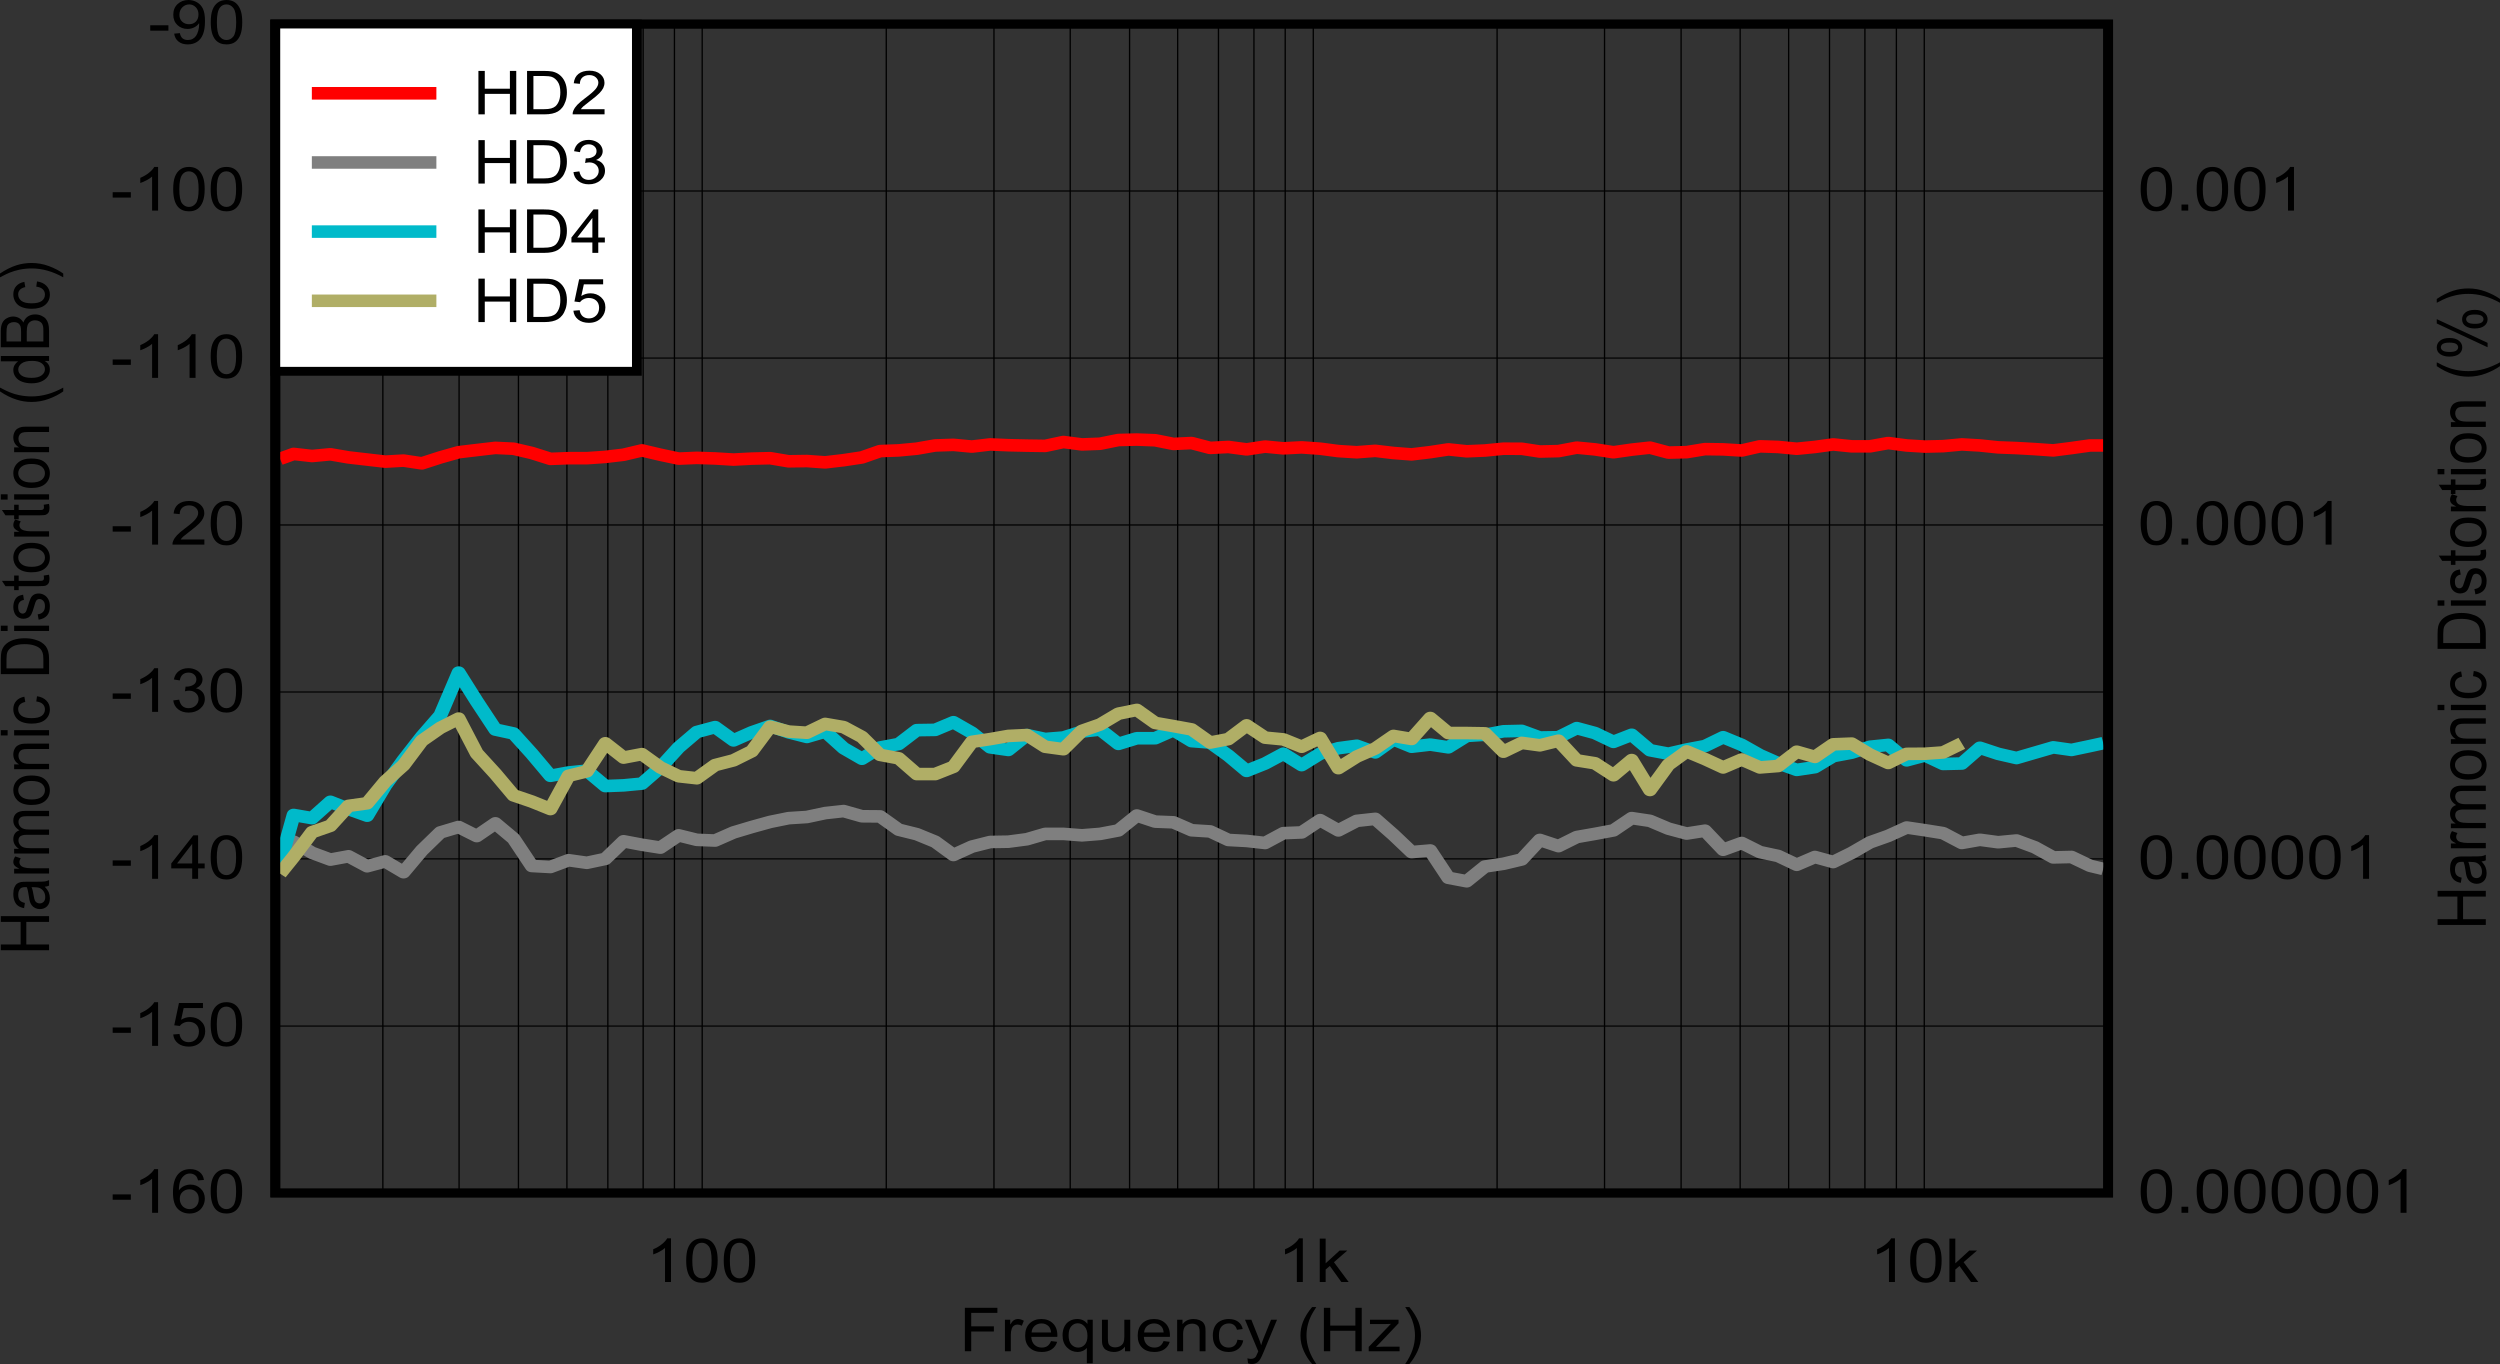<?xml version="1.0" encoding="UTF-8" standalone="no"?>
<svg
   xmlns:dc="http://purl.org/dc/elements/1.1/"
   xmlns:cc="http://creativecommons.org/ns#"
   xmlns:rdf="http://www.w3.org/1999/02/22-rdf-syntax-ns#"
   xmlns:svg="http://www.w3.org/2000/svg"
   xmlns="http://www.w3.org/2000/svg"
   xmlns:xlink="http://www.w3.org/1999/xlink"
   xmlns:sodipodi="http://sodipodi.sourceforge.net/DTD/sodipodi-0.dtd"
   xmlns:inkscape="http://www.inkscape.org/namespaces/inkscape"
   sodipodi:docname="OPA892-HD-vs-Frequency_Vs=10V.pdf"
   id="svg593"
   version="1.2"
   viewBox="0 0 522.425 285.041"
   height="285.041pt"
   width="522.425pt">
  <rect x="0" y="0" width="522.425" height="285.041" fill="#333333" stroke="none"/>
  <sodipodi:namedview
     id="namedview595"
     inkscape:window-height="480"
     inkscape:window-width="640"
     inkscape:pageshadow="2"
     inkscape:pageopacity="0"
     guidetolerance="10"
     gridtolerance="10"
     objecttolerance="10"
     borderopacity="1"
     bordercolor="#666666"
     pagecolor="#ffffff" />
  <defs
     id="defs136">
    <g
       id="g134">
      <symbol
         id="glyph0-0"
         overflow="visible">
        <path
           inkscape:connector-curvature="0"
           id="path2"
           d="m 1.766,0 v -7.938 h 7.031 V 0 Z m 0.219,-0.203 h 6.594 v -7.531 h -6.594 z m 0,0"
           style="stroke:none" />
      </symbol>
      <symbol
         id="glyph0-1"
         overflow="visible">
        <path
           inkscape:connector-curvature="0"
           id="path5"
           d="m 1.156,0 v -9.078 h 6.797 v 1.062 h -5.469 v 2.812 H 7.219 V -4.125 H 2.484 V 0 Z m 0,0"
           style="stroke:none" />
      </symbol>
      <symbol
         id="glyph0-2"
         overflow="visible">
        <path
           inkscape:connector-curvature="0"
           id="path8"
           d="M 0.922,0 V -6.578 H 2.031 v 1 C 2.309,-6.043 2.57,-6.352 2.812,-6.5 c 0.238,-0.152 0.504,-0.234 0.797,-0.234 0.414,0 0.836,0.121 1.266,0.359 l -0.422,1.047 c -0.305,-0.164 -0.605,-0.25 -0.906,-0.25 -0.273,0 -0.52,0.074 -0.734,0.219 C 2.602,-5.211 2.449,-5.008 2.359,-4.75 2.223,-4.352 2.156,-3.914 2.156,-3.438 V 0 Z m 0,0"
           style="stroke:none" />
      </symbol>
      <symbol
         id="glyph0-3"
         overflow="visible">
        <path
           inkscape:connector-curvature="0"
           id="path11"
           d="m 5.922,-2.125 1.281,0.156 c -0.199,0.668 -0.574,1.191 -1.125,1.562 C 5.535,-0.031 4.84,0.156 4,0.156 c -1.074,0 -1.926,-0.297 -2.547,-0.891 -0.625,-0.59 -0.938,-1.426 -0.938,-2.5 0,-1.102 0.312,-1.961 0.938,-2.578 0.633,-0.613 1.457,-0.922 2.469,-0.922 0.977,0 1.773,0.305 2.391,0.906 0.621,0.594 0.938,1.441 0.938,2.531 0,0.062 -0.008,0.164 -0.016,0.297 h -5.438 C 1.836,-2.281 2.062,-1.727 2.469,-1.344 2.883,-0.957 3.395,-0.766 4,-0.766 c 0.457,0 0.844,-0.102 1.156,-0.312 C 5.477,-1.293 5.734,-1.645 5.922,-2.125 Z m -4.062,-1.797 H 5.938 C 5.883,-4.473 5.727,-4.891 5.469,-5.172 5.07,-5.598 4.559,-5.812 3.938,-5.812 c -0.562,0 -1.043,0.176 -1.438,0.516 -0.387,0.344 -0.602,0.805 -0.641,1.375 z m 0,0"
           style="stroke:none" />
      </symbol>
      <symbol
         id="glyph0-4"
         overflow="visible">
        <path
           inkscape:connector-curvature="0"
           id="path14"
           d="m 5.578,2.516 v -3.219 c -0.188,0.25 -0.461,0.461 -0.812,0.625 C 4.422,0.074 4.055,0.156 3.672,0.156 2.805,0.156 2.059,-0.156 1.438,-0.781 0.812,-1.402 0.5,-2.258 0.5,-3.344 c 0,-0.664 0.125,-1.258 0.375,-1.781 0.258,-0.527 0.629,-0.93 1.109,-1.203 0.477,-0.27 1.008,-0.406 1.594,-0.406 0.895,0 1.602,0.348 2.125,1.031 v -0.875 H 6.812 v 9.094 z M 1.766,-3.312 c 0,0.855 0.195,1.496 0.594,1.922 0.395,0.418 0.867,0.625 1.422,0.625 0.52,0 0.969,-0.195 1.344,-0.594 0.383,-0.402 0.578,-1.02 0.578,-1.844 0,-0.871 -0.207,-1.531 -0.609,-1.969 C 4.695,-5.617 4.227,-5.844 3.688,-5.844 c -0.531,0 -0.988,0.211 -1.359,0.625 -0.375,0.406 -0.562,1.043 -0.562,1.906 z m 0,0"
           style="stroke:none" />
      </symbol>
      <symbol
         id="glyph0-5"
         overflow="visible">
        <path
           inkscape:connector-curvature="0"
           id="path17"
           d="m 5.719,0 v -0.969 c -0.574,0.75 -1.352,1.125 -2.328,1.125 C 2.961,0.156 2.559,0.082 2.188,-0.062 1.812,-0.215 1.535,-0.406 1.359,-0.625 1.18,-0.852 1.051,-1.133 0.969,-1.469 0.926,-1.684 0.906,-2.031 0.906,-2.5 V -6.578 H 2.141 V -2.938 c 0,0.586 0.023,0.98 0.078,1.188 0.07,0.293 0.234,0.523 0.484,0.688 0.258,0.168 0.57,0.25 0.938,0.25 0.371,0 0.723,-0.082 1.047,-0.25 0.32,-0.176 0.551,-0.41 0.688,-0.703 0.133,-0.301 0.203,-0.727 0.203,-1.281 v -3.531 H 6.812 V 0 Z m 0,0"
           style="stroke:none" />
      </symbol>
      <symbol
         id="glyph0-6"
         overflow="visible">
        <path
           inkscape:connector-curvature="0"
           id="path20"
           d="m 0.922,0 v -6.578 h 1.125 v 0.938 c 0.527,-0.727 1.301,-1.094 2.312,-1.094 0.445,0 0.852,0.074 1.219,0.219 0.363,0.148 0.641,0.336 0.828,0.562 0.184,0.23 0.316,0.508 0.391,0.828 0.039,0.211 0.062,0.57 0.062,1.078 V 0 H 5.625 V -4 C 5.625,-4.457 5.57,-4.797 5.469,-5.016 5.375,-5.242 5.199,-5.426 4.953,-5.562 4.711,-5.695 4.43,-5.766 4.109,-5.766 c -0.531,0 -0.992,0.152 -1.375,0.453 -0.375,0.305 -0.562,0.879 -0.562,1.719 V 0 Z m 0,0"
           style="stroke:none" />
      </symbol>
      <symbol
         id="glyph0-7"
         overflow="visible">
        <path
           inkscape:connector-curvature="0"
           id="path23"
           d="m 5.688,-2.406 1.219,0.141 c -0.137,0.75 -0.48,1.348 -1.031,1.781 -0.543,0.43 -1.211,0.641 -2,0.641 -1,0 -1.809,-0.289 -2.422,-0.875 -0.605,-0.59 -0.906,-1.441 -0.906,-2.547 0,-0.707 0.129,-1.328 0.391,-1.859 0.258,-0.527 0.656,-0.93 1.188,-1.203 0.539,-0.27 1.125,-0.406 1.75,-0.406 0.789,0 1.438,0.184 1.938,0.547 0.508,0.367 0.836,0.883 0.984,1.547 L 5.594,-4.484 C 5.477,-4.918 5.273,-5.25 4.984,-5.469 4.691,-5.695 4.336,-5.812 3.922,-5.812 c -0.625,0 -1.133,0.207 -1.516,0.609 -0.387,0.398 -0.578,1.035 -0.578,1.906 0,0.887 0.188,1.535 0.562,1.938 0.371,0.398 0.863,0.594 1.469,0.594 0.477,0 0.879,-0.133 1.203,-0.406 0.332,-0.27 0.539,-0.68 0.625,-1.234 z m 0,0"
           style="stroke:none" />
      </symbol>
      <symbol
         id="glyph0-8"
         overflow="visible">
        <path
           inkscape:connector-curvature="0"
           id="path26"
           d="M 0.875,2.531 0.734,1.484 C 1.004,1.555 1.238,1.594 1.438,1.594 c 0.277,0 0.5,-0.043 0.656,-0.125 C 2.258,1.383 2.398,1.262 2.516,1.109 2.586,1.004 2.711,0.727 2.891,0.281 2.91,0.219 2.945,0.129 3,0.016 L 0.234,-6.578 H 1.562 l 1.516,3.812 c 0.195,0.48 0.375,0.988 0.531,1.516 0.145,-0.508 0.316,-1.008 0.516,-1.5 l 1.547,-3.828 h 1.25 l -2.781,6.688 C 3.836,0.836 3.602,1.336 3.438,1.609 3.219,1.973 2.965,2.238 2.688,2.406 2.406,2.582 2.066,2.672 1.672,2.672 1.43,2.672 1.164,2.621 0.875,2.531 Z m 0,0"
           style="stroke:none" />
      </symbol>
      <symbol
         id="glyph0-9"
         overflow="visible">
        <path
           inkscape:connector-curvature="0"
           id="path29"
           d=""
           style="stroke:none" />
      </symbol>
      <symbol
         id="glyph0-10"
         overflow="visible">
        <path
           inkscape:connector-curvature="0"
           id="path32"
           d="M 3.297,2.672 C 2.609,1.891 2.027,0.98 1.562,-0.047 c -0.469,-1.039 -0.703,-2.125 -0.703,-3.25 0,-0.977 0.172,-1.914 0.516,-2.812 0.414,-1.051 1.055,-2.094 1.922,-3.125 h 0.875 c -0.555,0.855 -0.918,1.473 -1.094,1.844 -0.281,0.562 -0.504,1.16 -0.656,1.781 C 2.223,-4.836 2.125,-4.059 2.125,-3.281 c 0,1.992 0.68,3.973 2.047,5.953 z m 0,0"
           style="stroke:none" />
      </symbol>
      <symbol
         id="glyph0-11"
         overflow="visible">
        <path
           inkscape:connector-curvature="0"
           id="path35"
           d="m 1.125,0 v -9.078 h 1.328 v 3.719 h 5.25 v -3.719 H 9.031 V 0 H 7.703 v -4.281 h -5.25 V 0 Z m 0,0"
           style="stroke:none" />
      </symbol>
      <symbol
         id="glyph0-12"
         overflow="visible">
        <path
           inkscape:connector-curvature="0"
           id="path38"
           d="m 0.281,0 v -0.906 l 4.641,-4.812 C 4.391,-5.688 3.926,-5.672 3.531,-5.672 H 0.547 v -0.906 h 5.969 V -5.844 L 2.562,-1.672 1.797,-0.906 c 0.551,-0.027 1.07,-0.047 1.562,-0.047 h 3.375 V 0 Z m 0,0"
           style="stroke:none" />
      </symbol>
      <symbol
         id="glyph0-13"
         overflow="visible">
        <path
           inkscape:connector-curvature="0"
           id="path41"
           d="m 1.734,2.672 h -0.875 C 2.223,0.691 2.906,-1.289 2.906,-3.281 c 0,-0.777 -0.102,-1.551 -0.297,-2.312 C 2.453,-6.207 2.23,-6.801 1.953,-7.375 1.773,-7.746 1.41,-8.367 0.859,-9.234 h 0.875 c 0.863,1.031 1.504,2.074 1.922,3.125 0.34,0.898 0.516,1.836 0.516,2.812 0,1.125 -0.242,2.211 -0.719,3.25 -0.469,1.027 -1.043,1.938 -1.719,2.719 z m 0,0"
           style="stroke:none" />
      </symbol>
      <symbol
         id="glyph0-14"
         overflow="visible">
        <path
           inkscape:connector-curvature="0"
           id="path44"
           d="m 0.453,-2.719 v -1.125 H 4.25 v 1.125 z m 0,0"
           style="stroke:none" />
      </symbol>
      <symbol
         id="glyph0-15"
         overflow="visible">
        <path
           inkscape:connector-curvature="0"
           id="path47"
           d="M 5.25,0 H 4 v -7.109 c -0.293,0.262 -0.684,0.523 -1.172,0.781 -0.48,0.25 -0.914,0.441 -1.297,0.562 V -6.844 C 2.227,-7.133 2.832,-7.488 3.344,-7.906 3.863,-8.32 4.234,-8.727 4.453,-9.125 H 5.25 Z m 0,0"
           style="stroke:none" />
      </symbol>
      <symbol
         id="glyph0-16"
         overflow="visible">
        <path
           inkscape:connector-curvature="0"
           id="path50"
           d="m 7,-6.859 -1.219,0.094 C 5.664,-7.199 5.508,-7.52 5.312,-7.719 4.977,-8.039 4.559,-8.203 4.062,-8.203 c -0.387,0 -0.73,0.102 -1.031,0.297 -0.387,0.262 -0.695,0.637 -0.922,1.125 -0.219,0.492 -0.336,1.191 -0.344,2.094 0.289,-0.402 0.648,-0.707 1.078,-0.906 0.434,-0.195 0.891,-0.297 1.359,-0.297 0.82,0 1.523,0.277 2.109,0.828 0.582,0.543 0.875,1.246 0.875,2.109 0,0.574 -0.145,1.105 -0.422,1.594 -0.273,0.492 -0.648,0.867 -1.125,1.125 C 5.172,0.023 4.633,0.156 4.031,0.156 3,0.156 2.152,-0.18 1.5,-0.859 0.852,-1.543 0.531,-2.676 0.531,-4.25 c 0,-1.746 0.359,-3.023 1.078,-3.828 0.621,-0.695 1.469,-1.047 2.531,-1.047 0.789,0 1.441,0.207 1.953,0.609 0.508,0.398 0.812,0.949 0.906,1.656 z M 1.953,-2.938 c 0,0.387 0.086,0.758 0.266,1.109 0.184,0.344 0.441,0.613 0.766,0.797 0.32,0.18 0.66,0.266 1.016,0.266 0.527,0 0.984,-0.188 1.359,-0.562 0.371,-0.383 0.562,-0.898 0.562,-1.547 0,-0.633 -0.191,-1.129 -0.562,-1.484 -0.367,-0.363 -0.836,-0.547 -1.406,-0.547 -0.555,0 -1.027,0.184 -1.422,0.547 -0.387,0.355 -0.578,0.832 -0.578,1.422 z m 0,0"
           style="stroke:none" />
      </symbol>
      <symbol
         id="glyph0-17"
         overflow="visible">
        <path
           inkscape:connector-curvature="0"
           id="path53"
           d="m 0.578,-4.484 c 0,-1.07 0.117,-1.93 0.359,-2.578 C 1.184,-7.715 1.551,-8.223 2.031,-8.578 2.52,-8.941 3.133,-9.125 3.875,-9.125 c 0.539,0 1.016,0.102 1.422,0.297 0.402,0.199 0.738,0.488 1,0.859 0.27,0.367 0.477,0.816 0.625,1.344 0.152,0.531 0.234,1.246 0.234,2.141 0,1.074 -0.129,1.941 -0.375,2.594 C 6.539,-1.242 6.18,-0.738 5.703,-0.375 5.223,-0.02 4.613,0.156 3.875,0.156 c -0.98,0 -1.746,-0.312 -2.297,-0.938 -0.668,-0.758 -1,-1.992 -1,-3.703 z m 1.281,0 c 0,1.492 0.191,2.488 0.578,2.984 0.383,0.492 0.863,0.734 1.438,0.734 0.559,0 1.035,-0.242 1.422,-0.734 0.395,-0.496 0.594,-1.492 0.594,-2.984 0,-1.488 -0.199,-2.477 -0.594,-2.969 -0.387,-0.496 -0.867,-0.75 -1.438,-0.75 -0.574,0 -1.027,0.223 -1.359,0.656 -0.43,0.555 -0.641,1.574 -0.641,3.062 z m 0,0"
           style="stroke:none" />
      </symbol>
      <symbol
         id="glyph0-18"
         overflow="visible">
        <path
           inkscape:connector-curvature="0"
           id="path56"
           d="m 0.578,-2.375 1.312,-0.109 c 0.09,0.574 0.312,1.008 0.656,1.297 0.352,0.281 0.781,0.422 1.281,0.422 0.59,0 1.094,-0.195 1.5,-0.594 0.414,-0.402 0.625,-0.945 0.625,-1.625 0,-0.633 -0.199,-1.133 -0.594,-1.5 -0.398,-0.363 -0.918,-0.547 -1.562,-0.547 -0.398,0 -0.758,0.086 -1.078,0.25 -0.324,0.156 -0.574,0.367 -0.75,0.625 L 0.797,-4.297 1.781,-8.953 h 5.016 v 1.062 h -4.031 l -0.531,2.438 c 0.602,-0.371 1.234,-0.562 1.891,-0.562 0.883,0 1.629,0.277 2.234,0.828 0.602,0.543 0.906,1.246 0.906,2.109 0,0.824 -0.27,1.535 -0.797,2.125 -0.648,0.742 -1.527,1.109 -2.641,1.109 -0.918,0 -1.668,-0.227 -2.25,-0.688 -0.586,-0.465 -0.918,-1.082 -1,-1.844 z m 0,0"
           style="stroke:none" />
      </symbol>
      <symbol
         id="glyph0-19"
         overflow="visible">
        <path
           inkscape:connector-curvature="0"
           id="path59"
           d="m 4.547,0 v -2.172 h -4.375 v -1.031 l 4.609,-5.875 h 1 v 5.875 h 1.375 v 1.031 h -1.375 V 0 Z m 0,-3.203 v -4.094 l -3.156,4.094 z m 0,0"
           style="stroke:none" />
      </symbol>
      <symbol
         id="glyph0-20"
         overflow="visible">
        <path
           inkscape:connector-curvature="0"
           id="path62"
           d="m 0.594,-2.391 1.234,-0.156 c 0.145,0.637 0.383,1.098 0.719,1.375 0.34,0.273 0.758,0.406 1.25,0.406 0.582,0 1.07,-0.18 1.469,-0.547 C 5.668,-1.676 5.875,-2.125 5.875,-2.656 c 0,-0.508 -0.191,-0.93 -0.562,-1.266 -0.367,-0.332 -0.836,-0.5 -1.406,-0.5 -0.242,0 -0.535,0.043 -0.875,0.125 L 3.172,-5.281 c 0.082,0.012 0.148,0.016 0.203,0.016 0.52,0 0.988,-0.125 1.406,-0.375 0.426,-0.246 0.641,-0.629 0.641,-1.141 0,-0.402 -0.16,-0.742 -0.469,-1.016 -0.305,-0.27 -0.695,-0.406 -1.172,-0.406 -0.492,0 -0.898,0.137 -1.219,0.406 C 2.25,-7.523 2.043,-7.113 1.953,-6.562 L 0.719,-6.766 C 0.863,-7.512 1.203,-8.094 1.734,-8.5 2.273,-8.914 2.945,-9.125 3.75,-9.125 c 0.551,0 1.055,0.113 1.516,0.328 0.457,0.211 0.812,0.504 1.062,0.875 0.246,0.367 0.375,0.754 0.375,1.156 0,0.398 -0.121,0.758 -0.359,1.078 -0.23,0.324 -0.574,0.582 -1.031,0.766 0.59,0.125 1.051,0.387 1.375,0.781 0.332,0.387 0.5,0.871 0.5,1.453 0,0.793 -0.324,1.465 -0.969,2.016 -0.637,0.555 -1.445,0.828 -2.422,0.828 -0.887,0 -1.621,-0.234 -2.203,-0.703 -0.586,-0.477 -0.918,-1.094 -1,-1.844 z m 0,0"
           style="stroke:none" />
      </symbol>
      <symbol
         id="glyph0-21"
         overflow="visible">
        <path
           inkscape:connector-curvature="0"
           id="path65"
           d="M 7.094,-1.078 V 0 H 0.422 c -0.012,-0.27 0.039,-0.531 0.156,-0.781 0.164,-0.402 0.438,-0.805 0.812,-1.203 C 1.762,-2.379 2.301,-2.836 3,-3.359 4.09,-4.168 4.832,-4.812 5.219,-5.281 5.602,-5.746 5.797,-6.195 5.797,-6.625 c 0,-0.434 -0.18,-0.805 -0.531,-1.109 -0.344,-0.309 -0.801,-0.469 -1.359,-0.469 -0.594,0 -1.074,0.164 -1.438,0.484 C 2.113,-7.395 1.938,-6.945 1.938,-6.375 L 0.656,-6.5 C 0.746,-7.352 1.078,-8.004 1.641,-8.453 2.211,-8.898 2.977,-9.125 3.938,-9.125 c 0.957,0 1.719,0.246 2.281,0.734 0.57,0.48 0.859,1.082 0.859,1.797 0,0.367 -0.086,0.727 -0.25,1.078 C 6.66,-5.172 6.383,-4.801 6,-4.406 5.625,-4.02 4.988,-3.488 4.094,-2.812 3.352,-2.25 2.871,-1.867 2.656,-1.672 2.445,-1.473 2.273,-1.273 2.141,-1.078 Z m 0,0"
           style="stroke:none" />
      </symbol>
      <symbol
         id="glyph0-22"
         overflow="visible">
        <path
           inkscape:connector-curvature="0"
           id="path68"
           d="m 0.766,-2.094 1.188,-0.109 C 2.055,-1.691 2.25,-1.32 2.531,-1.094 2.82,-0.875 3.188,-0.766 3.625,-0.766 c 0.383,0 0.719,-0.078 1,-0.234 0.289,-0.152 0.523,-0.363 0.703,-0.625 0.184,-0.258 0.344,-0.613 0.469,-1.062 0.121,-0.445 0.188,-0.898 0.188,-1.359 0,-0.051 -0.008,-0.129 -0.016,-0.234 -0.242,0.367 -0.582,0.66 -1.016,0.875 -0.43,0.219 -0.895,0.328 -1.391,0.328 -0.836,0 -1.543,-0.27 -2.125,-0.812 -0.574,-0.551 -0.859,-1.27 -0.859,-2.156 0,-0.926 0.301,-1.672 0.906,-2.234 C 2.086,-8.84 2.844,-9.125 3.75,-9.125 c 0.652,0 1.254,0.164 1.797,0.484 0.539,0.312 0.953,0.77 1.234,1.359 0.277,0.586 0.422,1.434 0.422,2.547 0,1.168 -0.145,2.098 -0.422,2.781 -0.273,0.688 -0.684,1.215 -1.234,1.578 -0.555,0.355 -1.199,0.531 -1.938,0.531 -0.793,0 -1.441,-0.195 -1.938,-0.594 -0.5,-0.395 -0.805,-0.945 -0.906,-1.656 z M 5.844,-6.109 C 5.844,-6.742 5.648,-7.25 5.266,-7.625 4.891,-8.008 4.434,-8.203 3.906,-8.203 c -0.555,0 -1.035,0.207 -1.438,0.609 -0.406,0.406 -0.609,0.934 -0.609,1.578 0,0.586 0.191,1.059 0.578,1.422 0.383,0.355 0.863,0.531 1.438,0.531 0.57,0 1.039,-0.176 1.406,-0.531 0.371,-0.363 0.562,-0.867 0.562,-1.516 z m 0,0"
           style="stroke:none" />
      </symbol>
      <symbol
         id="glyph0-23"
         overflow="visible">
        <path
           inkscape:connector-curvature="0"
           id="path71"
           d="M 0.938,0 V -9.078 H 2.172 V -3.906 L 5.094,-6.578 H 6.703 L 3.906,-4.141 6.984,0 h -1.531 l -2.406,-3.359 -0.875,0.75 V 0 Z m 0,0"
           style="stroke:none" />
      </symbol>
      <symbol
         id="glyph0-24"
         overflow="visible">
        <path
           inkscape:connector-curvature="0"
           id="path74"
           d="M 1.281,0 V -1.266 H 2.688 V 0 Z m 0,0"
           style="stroke:none" />
      </symbol>
      <symbol
         id="glyph0-25"
         overflow="visible">
        <path
           inkscape:connector-curvature="0"
           id="path77"
           d="M 1.094,0 V -9.078 H 4.562 c 0.777,0 1.379,0.043 1.797,0.125 0.57,0.125 1.062,0.348 1.469,0.656 0.527,0.406 0.926,0.926 1.188,1.547 0.27,0.625 0.406,1.348 0.406,2.156 0,0.688 -0.098,1.305 -0.281,1.844 -0.18,0.531 -0.41,0.977 -0.688,1.328 -0.273,0.344 -0.574,0.617 -0.906,0.812 C 7.211,-0.41 6.809,-0.258 6.344,-0.156 5.875,-0.051 5.332,0 4.719,0 Z m 1.328,-1.078 h 2.156 c 0.652,0 1.172,-0.051 1.547,-0.156 0.383,-0.113 0.691,-0.27 0.922,-0.469 0.309,-0.289 0.555,-0.676 0.734,-1.156 0.176,-0.477 0.266,-1.062 0.266,-1.75 0,-0.945 -0.18,-1.676 -0.531,-2.188 -0.344,-0.508 -0.762,-0.852 -1.25,-1.031 -0.367,-0.121 -0.945,-0.188 -1.734,-0.188 H 2.422 Z m 0,0"
           style="stroke:none" />
      </symbol>
      <symbol
         id="glyph1-0"
         overflow="visible">
        <path
           inkscape:connector-curvature="0"
           id="path80"
           d="M 0,-1.594 H -8.797 V -7.938 H 0 Z m -0.219,-0.188 v -5.953 h -8.359 v 5.953 z m 0,0"
           style="stroke:none" />
      </symbol>
      <symbol
         id="glyph1-1"
         overflow="visible">
        <path
           inkscape:connector-curvature="0"
           id="path83"
           d="M 0,-1.016 H -10.078 V -2.219 H -5.938 V -6.938 h -4.141 V -8.141 H 0 V -6.938 h -4.75 v 4.719 H 0 Z m 0,0"
           style="stroke:none" />
      </symbol>
      <symbol
         id="glyph1-2"
         overflow="visible">
        <path
           inkscape:connector-curvature="0"
           id="path86"
           d="m -0.906,-5.125 c 0.398,0.406 0.68,0.805 0.844,1.188 0.152,0.387 0.234,0.801 0.234,1.234 0,0.719 -0.195,1.277 -0.594,1.672 -0.395,0.387 -0.895,0.578 -1.5,0.578 -0.352,0 -0.676,-0.07 -0.969,-0.219 -0.301,-0.145 -0.539,-0.336 -0.719,-0.578 -0.184,-0.238 -0.32,-0.508 -0.406,-0.812 -0.07,-0.215 -0.133,-0.547 -0.188,-0.984 -0.121,-0.902 -0.27,-1.566 -0.438,-1.984 -0.164,-0.008 -0.27,-0.016 -0.312,-0.016 -0.508,0 -0.863,0.105 -1.062,0.312 -0.277,0.293 -0.422,0.723 -0.422,1.281 0,0.523 0.105,0.91 0.312,1.156 0.199,0.25 0.559,0.441 1.078,0.562 L -5.219,-0.656 c -0.52,-0.09 -0.938,-0.254 -1.25,-0.484 -0.32,-0.227 -0.566,-0.555 -0.734,-0.984 -0.176,-0.426 -0.266,-0.926 -0.266,-1.5 0,-0.551 0.074,-1.004 0.219,-1.359 0.148,-0.352 0.336,-0.613 0.562,-0.781 0.219,-0.164 0.504,-0.281 0.844,-0.344 0.211,-0.039 0.59,-0.062 1.141,-0.062 H -3.062 c 1.156,0 1.887,-0.02 2.188,-0.062 0.305,-0.051 0.598,-0.145 0.875,-0.281 v 1.156 c -0.258,0.125 -0.562,0.207 -0.906,0.234 z m -2.75,0.094 c 0.18,0.406 0.332,1.012 0.453,1.812 0.074,0.461 0.16,0.789 0.25,0.984 0.094,0.188 0.23,0.336 0.406,0.438 0.18,0.105 0.379,0.156 0.594,0.156 0.324,0 0.602,-0.113 0.828,-0.344 0.219,-0.227 0.328,-0.555 0.328,-0.984 0,-0.434 -0.102,-0.82 -0.312,-1.156 C -1.324,-4.457 -1.613,-4.703 -1.969,-4.859 -2.246,-4.973 -2.66,-5.031 -3.203,-5.031 Z m 0,0"
           style="stroke:none" />
      </symbol>
      <symbol
         id="glyph1-3"
         overflow="visible">
        <path
           inkscape:connector-curvature="0"
           id="path89"
           d="m 0,-0.828 h -7.297 v -1 H -6.188 c -0.52,-0.258 -0.863,-0.492 -1.031,-0.703 -0.164,-0.215 -0.25,-0.457 -0.25,-0.719 0,-0.371 0.137,-0.758 0.406,-1.156 l 1.141,0.391 c -0.176,0.273 -0.266,0.543 -0.266,0.812 0,0.25 0.086,0.477 0.25,0.672 0.156,0.188 0.383,0.324 0.672,0.406 0.438,0.125 0.918,0.188 1.438,0.188 H 0 Z m 0,0"
           style="stroke:none" />
      </symbol>
      <symbol
         id="glyph1-4"
         overflow="visible">
        <path
           inkscape:connector-curvature="0"
           id="path92"
           d="M 0,-0.844 H -7.297 V -1.828 H -6.281 C -6.633,-2.035 -6.922,-2.312 -7.141,-2.656 -7.355,-2.996 -7.469,-3.391 -7.469,-3.828 c 0,-0.488 0.117,-0.891 0.344,-1.203 0.219,-0.309 0.535,-0.531 0.938,-0.656 -0.852,-0.52 -1.281,-1.195 -1.281,-2.031 0,-0.652 0.207,-1.156 0.609,-1.5 C -6.461,-9.57 -5.848,-9.75 -5.016,-9.75 H 0 v 1.109 h -4.594 c -0.496,0 -0.859,0.039 -1.078,0.109 -0.215,0.074 -0.391,0.207 -0.516,0.391 -0.133,0.188 -0.203,0.414 -0.203,0.672 0,0.461 0.176,0.848 0.516,1.156 0.336,0.305 0.883,0.453 1.641,0.453 H 0 V -4.75 h -4.75 c -0.539,0 -0.945,0.098 -1.219,0.281 -0.277,0.18 -0.422,0.477 -0.422,0.891 0,0.312 0.098,0.605 0.281,0.875 0.18,0.262 0.445,0.457 0.797,0.578 0.355,0.117 0.867,0.172 1.531,0.172 H 0 Z m 0,0"
           style="stroke:none" />
      </symbol>
      <symbol
         id="glyph1-5"
         overflow="visible">
        <path
           inkscape:connector-curvature="0"
           id="path95"
           d="m -3.656,-0.422 c -1.34,0 -2.344,-0.336 -3,-1.016 -0.539,-0.559 -0.812,-1.25 -0.812,-2.062 0,-0.902 0.332,-1.645 0.984,-2.219 0.656,-0.57 1.57,-0.859 2.734,-0.859 0.938,0 1.68,0.129 2.219,0.375 0.531,0.25 0.949,0.621 1.25,1.109 0.301,0.48 0.453,1.012 0.453,1.594 0,0.918 -0.328,1.664 -0.984,2.234 -0.652,0.562 -1.602,0.844 -2.844,0.844 z m 0,-1.141 c 0.938,0 1.645,-0.18 2.109,-0.547 0.461,-0.371 0.688,-0.836 0.688,-1.391 0,-0.559 -0.227,-1.023 -0.688,-1.391 C -2.012,-5.254 -2.727,-5.438 -3.688,-5.438 c -0.902,0 -1.586,0.191 -2.047,0.562 -0.465,0.367 -0.703,0.824 -0.703,1.375 0,0.555 0.238,1.02 0.703,1.391 0.461,0.367 1.152,0.547 2.078,0.547 z m 0,0"
           style="stroke:none" />
      </symbol>
      <symbol
         id="glyph1-6"
         overflow="visible">
        <path
           inkscape:connector-curvature="0"
           id="path98"
           d="m 0,-0.844 h -7.297 v -1 h 1.031 C -7.066,-2.32 -7.469,-3.02 -7.469,-3.938 c 0,-0.395 0.086,-0.758 0.25,-1.094 0.156,-0.332 0.367,-0.578 0.625,-0.734 0.25,-0.164 0.555,-0.285 0.906,-0.359 0.23,-0.039 0.633,-0.062 1.203,-0.062 H 0 v 1.125 h -4.438 c -0.508,0 -0.891,0.043 -1.141,0.125 -0.246,0.086 -0.445,0.242 -0.594,0.469 -0.145,0.219 -0.219,0.477 -0.219,0.766 0,0.48 0.168,0.895 0.5,1.234 0.336,0.344 0.973,0.516 1.906,0.516 H 0 Z m 0,0"
           style="stroke:none" />
      </symbol>
      <symbol
         id="glyph1-7"
         overflow="visible">
        <path
           inkscape:connector-curvature="0"
           id="path101"
           d="m -8.656,-0.844 h -1.422 v -1.109 h 1.422 z m 8.656,0 H -7.297 V -1.953 H 0 Z m 0,0"
           style="stroke:none" />
      </symbol>
      <symbol
         id="glyph1-8"
         overflow="visible">
        <path
           inkscape:connector-curvature="0"
           id="path104"
           d="m -2.672,-5.125 0.156,-1.094 c 0.836,0.117 1.492,0.426 1.969,0.922 0.48,0.492 0.719,1.098 0.719,1.812 0,0.898 -0.328,1.621 -0.984,2.172 C -1.465,-0.77 -2.406,-0.5 -3.625,-0.5 -4.414,-0.5 -5.102,-0.613 -5.688,-0.844 -6.277,-1.082 -6.723,-1.441 -7.016,-1.922 -7.316,-2.398 -7.469,-2.926 -7.469,-3.5 c 0,-0.707 0.207,-1.285 0.609,-1.734 0.398,-0.457 0.965,-0.754 1.703,-0.891 l 0.188,1.094 c -0.488,0.105 -0.859,0.289 -1.109,0.547 -0.246,0.262 -0.375,0.582 -0.375,0.953 0,0.562 0.227,1.023 0.672,1.375 0.449,0.344 1.16,0.516 2.125,0.516 0.98,0 1.695,-0.164 2.141,-0.5 0.438,-0.34 0.656,-0.785 0.656,-1.328 0,-0.434 -0.145,-0.801 -0.438,-1.094 -0.301,-0.301 -0.758,-0.488 -1.375,-0.562 z m 0,0"
           style="stroke:none" />
      </symbol>
      <symbol
         id="glyph1-9"
         overflow="visible">
        <path
           inkscape:connector-curvature="0"
           id="path107"
           d=""
           style="stroke:none" />
      </symbol>
      <symbol
         id="glyph1-10"
         overflow="visible">
        <path
           inkscape:connector-curvature="0"
           id="path110"
           d="m 0,-0.984 h -10.078 v -3.125 c 0,-0.707 0.051,-1.242 0.141,-1.609 0.137,-0.52 0.379,-0.969 0.719,-1.344 0.461,-0.477 1.039,-0.832 1.734,-1.062 0.699,-0.238 1.496,-0.359 2.391,-0.359 0.762,0 1.441,0.086 2.031,0.25 0.594,0.156 1.086,0.363 1.469,0.609 0.387,0.25 0.695,0.527 0.922,0.828 0.219,0.305 0.387,0.668 0.5,1.094 C -0.055,-5.285 0,-4.801 0,-4.25 Z M -1.188,-2.188 V -4.125 c 0,-0.59 -0.062,-1.062 -0.188,-1.406 -0.121,-0.34 -0.297,-0.613 -0.516,-0.812 -0.32,-0.277 -0.75,-0.5 -1.281,-0.656 -0.527,-0.164 -1.176,-0.25 -1.938,-0.25 -1.059,0 -1.875,0.16 -2.438,0.469 -0.559,0.312 -0.941,0.695 -1.141,1.141 -0.133,0.324 -0.203,0.84 -0.203,1.547 v 1.906 z m 0,0"
           style="stroke:none" />
      </symbol>
      <symbol
         id="glyph1-11"
         overflow="visible">
        <path
           inkscape:connector-curvature="0"
           id="path113"
           d="M -2.172,-0.391 -2.375,-1.5 c 0.492,-0.059 0.867,-0.234 1.125,-0.516 0.262,-0.277 0.391,-0.676 0.391,-1.188 0,-0.508 -0.113,-0.883 -0.344,-1.125 -0.227,-0.246 -0.5,-0.375 -0.812,-0.375 -0.277,0 -0.5,0.113 -0.656,0.328 -0.113,0.148 -0.254,0.527 -0.422,1.141 -0.227,0.812 -0.426,1.383 -0.594,1.703 -0.164,0.312 -0.395,0.555 -0.688,0.719 -0.301,0.156 -0.629,0.234 -0.984,0.234 -0.32,0 -0.625,-0.066 -0.906,-0.203 -0.277,-0.133 -0.508,-0.316 -0.688,-0.547 C -7.098,-1.504 -7.219,-1.738 -7.312,-2.031 -7.414,-2.332 -7.469,-2.656 -7.469,-3 c 0,-0.508 0.086,-0.957 0.25,-1.344 0.168,-0.395 0.395,-0.688 0.672,-0.875 0.281,-0.184 0.66,-0.316 1.125,-0.391 L -5.25,-4.516 c -0.371,0.055 -0.664,0.199 -0.875,0.438 -0.215,0.23 -0.328,0.566 -0.328,1 0,0.512 0.098,0.879 0.281,1.094 0.188,0.219 0.414,0.328 0.672,0.328 0.156,0 0.301,-0.047 0.422,-0.141 0.137,-0.082 0.246,-0.223 0.328,-0.422 0.055,-0.113 0.164,-0.441 0.328,-0.984 0.23,-0.789 0.426,-1.344 0.578,-1.656 0.148,-0.309 0.363,-0.555 0.641,-0.734 0.281,-0.176 0.637,-0.266 1.062,-0.266 0.406,0 0.793,0.113 1.156,0.328 0.367,0.219 0.652,0.535 0.859,0.938 0.195,0.406 0.297,0.871 0.297,1.391 0,0.855 -0.195,1.508 -0.594,1.953 -0.395,0.449 -0.977,0.738 -1.75,0.859 z m 0,0"
           style="stroke:none" />
      </symbol>
      <symbol
         id="glyph1-12"
         overflow="visible">
        <path
           inkscape:connector-curvature="0"
           id="path116"
           d="m -1.109,-3.266 1.094,-0.172 c 0.07,0.312 0.109,0.598 0.109,0.844 0,0.406 -0.07,0.727 -0.203,0.953 -0.145,0.219 -0.332,0.379 -0.562,0.469 -0.238,0.086 -0.727,0.125 -1.469,0.125 H -6.344 v 0.828 h -0.953 v -0.828 h -1.812 L -9.844,-2.156 h 2.547 v -1.109 h 0.953 v 1.109 h 4.281 c 0.344,0 0.57,-0.016 0.672,-0.047 0.105,-0.039 0.191,-0.102 0.25,-0.188 0.055,-0.09 0.078,-0.223 0.078,-0.391 0,-0.121 -0.016,-0.285 -0.047,-0.484 z m 0,0"
           style="stroke:none" />
      </symbol>
      <symbol
         id="glyph1-13"
         overflow="visible">
        <path
           inkscape:connector-curvature="0"
           id="path119"
           d="m 2.969,-2.969 c -0.867,0.617 -1.879,1.137 -3.031,1.562 -1.152,0.43 -2.352,0.641 -3.594,0.641 -1.082,0 -2.125,-0.16 -3.125,-0.484 -1.164,-0.363 -2.32,-0.938 -3.469,-1.719 v -0.797 c 0.961,0.5 1.645,0.832 2.047,0.984 0.625,0.262 1.285,0.461 1.969,0.594 0.867,0.18 1.73,0.266 2.594,0.266 2.199,0 4.398,-0.613 6.609,-1.844 z m 0,0"
           style="stroke:none" />
      </symbol>
      <symbol
         id="glyph1-14"
         overflow="visible">
        <path
           inkscape:connector-curvature="0"
           id="path122"
           d="m 0,-5.109 h -0.922 c 0.73,0.418 1.094,1.035 1.094,1.844 0,0.523 -0.164,1.008 -0.484,1.453 -0.32,0.438 -0.77,0.777 -1.344,1.016 -0.57,0.242 -1.234,0.359 -1.984,0.359 -0.727,0 -1.391,-0.109 -1.984,-0.328 C -6.215,-0.98 -6.672,-1.312 -6.984,-1.75 -7.305,-2.184 -7.469,-2.676 -7.469,-3.219 c 0,-0.395 0.098,-0.742 0.281,-1.047 C -7,-4.574 -6.758,-4.832 -6.469,-5.031 h -3.609 V -6.141 H 0 Z m -3.641,3.531 c 0.938,0 1.637,-0.176 2.094,-0.531 0.461,-0.352 0.688,-0.773 0.688,-1.266 0,-0.477 -0.219,-0.891 -0.656,-1.234 C -1.949,-4.949 -2.629,-5.125 -3.547,-5.125 c -0.988,0 -1.719,0.18 -2.188,0.531 -0.465,0.344 -0.703,0.77 -0.703,1.266 0,0.5 0.227,0.918 0.672,1.25 0.449,0.336 1.16,0.5 2.125,0.5 z m 0,0"
           style="stroke:none" />
      </symbol>
      <symbol
         id="glyph1-15"
         overflow="visible">
        <path
           inkscape:connector-curvature="0"
           id="path125"
           d="M 0,-0.922 H -10.078 V -4.344 c 0,-0.684 0.105,-1.238 0.312,-1.656 0.199,-0.426 0.512,-0.754 0.938,-0.984 0.43,-0.238 0.871,-0.359 1.328,-0.359 0.43,0 0.836,0.105 1.219,0.312 0.375,0.211 0.684,0.527 0.922,0.953 0.18,-0.551 0.488,-0.973 0.922,-1.266 0.43,-0.289 0.934,-0.438 1.516,-0.438 0.469,0 0.91,0.09 1.312,0.266 0.406,0.18 0.723,0.402 0.938,0.672 0.219,0.262 0.387,0.59 0.5,0.984 C -0.055,-5.461 0,-4.973 0,-4.391 Z M -5.844,-2.125 v -1.969 c 0,-0.527 -0.035,-0.91 -0.109,-1.141 -0.102,-0.309 -0.27,-0.547 -0.5,-0.703 -0.238,-0.152 -0.535,-0.234 -0.891,-0.234 -0.332,0 -0.625,0.074 -0.875,0.219 -0.258,0.148 -0.438,0.355 -0.531,0.625 -0.09,0.273 -0.141,0.73 -0.141,1.375 V -2.125 Z m 4.656,0 v -2.266 c 0,-0.383 -0.016,-0.656 -0.047,-0.812 C -1.285,-5.48 -1.375,-5.719 -1.5,-5.906 c -0.133,-0.184 -0.32,-0.336 -0.562,-0.453 -0.246,-0.121 -0.535,-0.188 -0.859,-0.188 -0.371,0 -0.695,0.09 -0.969,0.266 -0.277,0.18 -0.477,0.426 -0.594,0.734 -0.113,0.305 -0.172,0.742 -0.172,1.312 V -2.125 Z m 0,0"
           style="stroke:none" />
      </symbol>
      <symbol
         id="glyph1-16"
         overflow="visible">
        <path
           inkscape:connector-curvature="0"
           id="path128"
           d="m 2.969,-1.562 v 0.797 C 0.758,-2.004 -1.441,-2.625 -3.641,-2.625 c -0.863,0 -1.719,0.09 -2.562,0.266 -0.684,0.148 -1.348,0.348 -1.984,0.594 -0.414,0.156 -1.102,0.492 -2.062,1 V -1.562 c 1.148,-0.777 2.305,-1.359 3.469,-1.734 1,-0.309 2.043,-0.469 3.125,-0.469 1.242,0 2.441,0.215 3.594,0.641 1.152,0.43 2.164,0.949 3.031,1.562 z m 0,0"
           style="stroke:none" />
      </symbol>
      <symbol
         id="glyph1-17"
         overflow="visible">
        <path
           inkscape:connector-curvature="0"
           id="path131"
           d="m -7.656,-0.734 c -0.715,0 -1.328,-0.16 -1.828,-0.484 C -9.992,-1.551 -10.25,-2.023 -10.25,-2.641 c 0,-0.57 0.23,-1.047 0.688,-1.422 0.449,-0.371 1.113,-0.562 1.984,-0.562 0.855,0 1.512,0.195 1.969,0.578 0.461,0.375 0.688,0.84 0.688,1.391 0,0.555 -0.223,1.012 -0.672,1.375 -0.457,0.367 -1.145,0.547 -2.062,0.547 z m -1.734,-1.938 c 0,0.273 0.137,0.504 0.406,0.688 0.262,0.188 0.746,0.281 1.453,0.281 0.648,0 1.102,-0.094 1.359,-0.281 0.262,-0.184 0.391,-0.414 0.391,-0.688 0,-0.277 -0.129,-0.516 -0.391,-0.703 -0.27,-0.184 -0.754,-0.281 -1.453,-0.281 -0.652,0 -1.113,0.098 -1.375,0.281 -0.258,0.188 -0.391,0.426 -0.391,0.703 z M 0.375,-2.688 -10.25,-7.656 V -8.562 l 10.625,4.953 z m -2.734,-3.922 c -0.727,0 -1.344,-0.16 -1.844,-0.484 -0.496,-0.332 -0.75,-0.812 -0.75,-1.438 0,-0.559 0.227,-1.031 0.672,-1.406 0.449,-0.371 1.113,-0.562 1.984,-0.562 0.855,0 1.52,0.195 1.984,0.578 0.457,0.375 0.688,0.84 0.688,1.391 0,0.555 -0.23,1.012 -0.688,1.375 -0.457,0.367 -1.141,0.547 -2.047,0.547 z m -1.75,-1.953 c 0,0.281 0.137,0.52 0.406,0.703 0.262,0.188 0.754,0.281 1.469,0.281 0.637,0 1.09,-0.094 1.359,-0.281 0.262,-0.184 0.391,-0.414 0.391,-0.688 0,-0.289 -0.129,-0.523 -0.391,-0.703 -0.27,-0.184 -0.758,-0.281 -1.469,-0.281 -0.645,0 -1.098,0.098 -1.359,0.281 -0.27,0.188 -0.406,0.418 -0.406,0.688 z m 0,0"
           style="stroke:none" />
      </symbol>
    </g>
  </defs>
  <g
     transform="translate(-60.422,-70.081)"
     id="surface1">
    <g
       id="g142"
       style="fill:#000000;fill-opacity:1">
      <use
         height="100%"
         width="100%"
         id="use138"
         y="352.449"
         x="260.892"
         xlink:href="#glyph0-1" />
      <use
         height="100%"
         width="100%"
         id="use140"
         y="352.449"
         x="269.498"
         xlink:href="#glyph0-2" />
    </g>
    <g
       id="g150"
       style="fill:#000000;fill-opacity:1">
      <use
         height="100%"
         width="100%"
         id="use144"
         y="352.449"
         x="274.131"
         xlink:href="#glyph0-3" />
      <use
         height="100%"
         width="100%"
         id="use146"
         y="352.449"
         x="281.963"
         xlink:href="#glyph0-4" />
      <use
         height="100%"
         width="100%"
         id="use148"
         y="352.449"
         x="289.794"
         xlink:href="#glyph0-5" />
    </g>
    <g
       id="g164"
       style="fill:#000000;fill-opacity:1">
      <use
         height="100%"
         width="100%"
         id="use152"
         y="352.449"
         x="297.653"
         xlink:href="#glyph0-3" />
      <use
         height="100%"
         width="100%"
         id="use154"
         y="352.449"
         x="305.484"
         xlink:href="#glyph0-6" />
      <use
         height="100%"
         width="100%"
         id="use156"
         y="352.449"
         x="313.316"
         xlink:href="#glyph0-7" />
      <use
         height="100%"
         width="100%"
         id="use158"
         y="352.449"
         x="320.358"
         xlink:href="#glyph0-8" />
      <use
         height="100%"
         width="100%"
         id="use160"
         y="352.449"
         x="327.4"
         xlink:href="#glyph0-9" />
      <use
         height="100%"
         width="100%"
         id="use162"
         y="352.449"
         x="331.316"
         xlink:href="#glyph0-10" />
    </g>
    <g
       id="g168"
       style="fill:#000000;fill-opacity:1">
      <use
         height="100%"
         width="100%"
         id="use166"
         y="352.449"
         x="335.95"
         xlink:href="#glyph0-11" />
    </g>
    <g
       id="g174"
       style="fill:#000000;fill-opacity:1">
      <use
         height="100%"
         width="100%"
         id="use170"
         y="352.449"
         x="346.161"
         xlink:href="#glyph0-12" />
      <use
         height="100%"
         width="100%"
         id="use172"
         y="352.449"
         x="353.204"
         xlink:href="#glyph0-13" />
    </g>
    <g
       id="g182"
       style="fill:#000000;fill-opacity:1">
      <use
         height="100%"
         width="100%"
         id="use176"
         y="269.666"
         x="70.672"
         xlink:href="#glyph1-1" />
      <use
         height="100%"
         width="100%"
         id="use178"
         y="260.508"
         x="70.672"
         xlink:href="#glyph1-2" />
      <use
         height="100%"
         width="100%"
         id="use180"
         y="253.455"
         x="70.672"
         xlink:href="#glyph1-3" />
    </g>
    <g
       id="g194"
       style="fill:#000000;fill-opacity:1">
      <use
         height="100%"
         width="100%"
         id="use184"
         y="249.282"
         x="70.672"
         xlink:href="#glyph1-4" />
      <use
         height="100%"
         width="100%"
         id="use186"
         y="238.715"
         x="70.672"
         xlink:href="#glyph1-5" />
      <use
         height="100%"
         width="100%"
         id="use188"
         y="231.663"
         x="70.672"
         xlink:href="#glyph1-6" />
      <use
         height="100%"
         width="100%"
         id="use190"
         y="224.61"
         x="70.672"
         xlink:href="#glyph1-7" />
      <use
         height="100%"
         width="100%"
         id="use192"
         y="221.794"
         x="70.672"
         xlink:href="#glyph1-8" />
    </g>
    <g
       id="g198"
       style="fill:#000000;fill-opacity:1">
      <use
         height="100%"
         width="100%"
         id="use196"
         y="215.413"
         x="70.672"
         xlink:href="#glyph1-9" />
    </g>
    <g
       id="g214"
       style="fill:#000000;fill-opacity:1">
      <use
         height="100%"
         width="100%"
         id="use200"
         y="211.938"
         x="70.672"
         xlink:href="#glyph1-10" />
      <use
         height="100%"
         width="100%"
         id="use202"
         y="202.779"
         x="70.672"
         xlink:href="#glyph1-7" />
      <use
         height="100%"
         width="100%"
         id="use204"
         y="199.963"
         x="70.672"
         xlink:href="#glyph1-11" />
      <use
         height="100%"
         width="100%"
         id="use206"
         y="193.621"
         x="70.672"
         xlink:href="#glyph1-12" />
      <use
         height="100%"
         width="100%"
         id="use208"
         y="190.094"
         x="70.672"
         xlink:href="#glyph1-5" />
      <use
         height="100%"
         width="100%"
         id="use210"
         y="183.042"
         x="70.672"
         xlink:href="#glyph1-3" />
      <use
         height="100%"
         width="100%"
         id="use212"
         y="178.818"
         x="70.672"
         xlink:href="#glyph1-12" />
    </g>
    <g
       id="g218"
       style="fill:#000000;fill-opacity:1">
      <use
         height="100%"
         width="100%"
         id="use216"
         y="175.329"
         x="70.672"
         xlink:href="#glyph1-7" />
    </g>
    <g
       id="g234"
       style="fill:#000000;fill-opacity:1">
      <use
         height="100%"
         width="100%"
         id="use220"
         y="172.475"
         x="70.672"
         xlink:href="#glyph1-5" />
      <use
         height="100%"
         width="100%"
         id="use222"
         y="165.422"
         x="70.672"
         xlink:href="#glyph1-6" />
      <use
         height="100%"
         width="100%"
         id="use224"
         y="158.37"
         x="70.672"
         xlink:href="#glyph1-9" />
      <use
         height="100%"
         width="100%"
         id="use226"
         y="154.843"
         x="70.672"
         xlink:href="#glyph1-13" />
      <use
         height="100%"
         width="100%"
         id="use228"
         y="150.619"
         x="70.672"
         xlink:href="#glyph1-14" />
      <use
         height="100%"
         width="100%"
         id="use230"
         y="143.566"
         x="70.672"
         xlink:href="#glyph1-15" />
      <use
         height="100%"
         width="100%"
         id="use232"
         y="135.106"
         x="70.672"
         xlink:href="#glyph1-8" />
    </g>
    <g
       id="g238"
       style="fill:#000000;fill-opacity:1">
      <use
         height="100%"
         width="100%"
         id="use236"
         y="128.801"
         x="70.672"
         xlink:href="#glyph1-16" />
    </g>
    <g
       id="g246"
       style="fill:#000000;fill-opacity:1">
      <use
         height="100%"
         width="100%"
         id="use240"
         y="264.38"
         x="579.879"
         xlink:href="#glyph1-1" />
      <use
         height="100%"
         width="100%"
         id="use242"
         y="255.222"
         x="579.879"
         xlink:href="#glyph1-2" />
      <use
         height="100%"
         width="100%"
         id="use244"
         y="248.169"
         x="579.879"
         xlink:href="#glyph1-3" />
    </g>
    <g
       id="g258"
       style="fill:#000000;fill-opacity:1">
      <use
         height="100%"
         width="100%"
         id="use248"
         y="243.996"
         x="579.879"
         xlink:href="#glyph1-4" />
      <use
         height="100%"
         width="100%"
         id="use250"
         y="233.429"
         x="579.879"
         xlink:href="#glyph1-5" />
      <use
         height="100%"
         width="100%"
         id="use252"
         y="226.377"
         x="579.879"
         xlink:href="#glyph1-6" />
      <use
         height="100%"
         width="100%"
         id="use254"
         y="219.324"
         x="579.879"
         xlink:href="#glyph1-7" />
      <use
         height="100%"
         width="100%"
         id="use256"
         y="216.508"
         x="579.879"
         xlink:href="#glyph1-8" />
    </g>
    <g
       id="g262"
       style="fill:#000000;fill-opacity:1">
      <use
         height="100%"
         width="100%"
         id="use260"
         y="210.127"
         x="579.879"
         xlink:href="#glyph1-9" />
    </g>
    <g
       id="g278"
       style="fill:#000000;fill-opacity:1">
      <use
         height="100%"
         width="100%"
         id="use264"
         y="206.652"
         x="579.879"
         xlink:href="#glyph1-10" />
      <use
         height="100%"
         width="100%"
         id="use266"
         y="197.493"
         x="579.879"
         xlink:href="#glyph1-7" />
      <use
         height="100%"
         width="100%"
         id="use268"
         y="194.677"
         x="579.879"
         xlink:href="#glyph1-11" />
      <use
         height="100%"
         width="100%"
         id="use270"
         y="188.335"
         x="579.879"
         xlink:href="#glyph1-12" />
      <use
         height="100%"
         width="100%"
         id="use272"
         y="184.809"
         x="579.879"
         xlink:href="#glyph1-5" />
      <use
         height="100%"
         width="100%"
         id="use274"
         y="177.756"
         x="579.879"
         xlink:href="#glyph1-3" />
      <use
         height="100%"
         width="100%"
         id="use276"
         y="173.532"
         x="579.879"
         xlink:href="#glyph1-12" />
    </g>
    <g
       id="g282"
       style="fill:#000000;fill-opacity:1">
      <use
         height="100%"
         width="100%"
         id="use280"
         y="170.043"
         x="579.879"
         xlink:href="#glyph1-7" />
    </g>
    <g
       id="g294"
       style="fill:#000000;fill-opacity:1">
      <use
         height="100%"
         width="100%"
         id="use284"
         y="167.189"
         x="579.879"
         xlink:href="#glyph1-5" />
      <use
         height="100%"
         width="100%"
         id="use286"
         y="160.137"
         x="579.879"
         xlink:href="#glyph1-6" />
      <use
         height="100%"
         width="100%"
         id="use288"
         y="153.084"
         x="579.879"
         xlink:href="#glyph1-9" />
      <use
         height="100%"
         width="100%"
         id="use290"
         y="149.558"
         x="579.879"
         xlink:href="#glyph1-13" />
      <use
         height="100%"
         width="100%"
         id="use292"
         y="145.333"
         x="579.879"
         xlink:href="#glyph1-17" />
    </g>
    <g
       id="g298"
       style="fill:#000000;fill-opacity:1">
      <use
         height="100%"
         width="100%"
         id="use296"
         y="134.12"
         x="579.879"
         xlink:href="#glyph1-16" />
    </g>
    <path
       inkscape:connector-curvature="0"
       id="path300"
       transform="matrix(2.01,1.01511e-7,-2.00164e-8,-1.81,51.49,361)"
       d="m 33.068,22.993 190.549,1.1e-5 V 157.952 l -190.549,-1e-5 z m 0,0"
       style="fill:none;stroke:#000000;stroke-width:1.018;stroke-linecap:round;stroke-linejoin:miter;stroke-miterlimit:10;stroke-opacity:1" />
    <path
       inkscape:connector-curvature="0"
       id="path302"
       transform="matrix(2.01,1.01511e-7,-2.00164e-8,-1.81,51.49,361)"
       d="m 44.247,157.95 -1e-6,-134.975"
       style="fill:none;stroke:#000000;stroke-width:0.14;stroke-linecap:butt;stroke-linejoin:round;stroke-miterlimit:10;stroke-opacity:1" />
    <path
       inkscape:connector-curvature="0"
       id="path304"
       transform="matrix(2.01,1.01511e-7,-2.00164e-8,-1.81,51.49,361)"
       d="m 52.172,157.95 -10e-7,-134.975"
       style="fill:none;stroke:#000000;stroke-width:0.14;stroke-linecap:butt;stroke-linejoin:round;stroke-miterlimit:10;stroke-opacity:1" />
    <path
       inkscape:connector-curvature="0"
       id="path306"
       transform="matrix(2.01,1.01511e-7,-2.00164e-8,-1.81,51.49,361)"
       d="m 58.344,157.95 -10e-7,-134.975"
       style="fill:none;stroke:#000000;stroke-width:0.14;stroke-linecap:butt;stroke-linejoin:round;stroke-miterlimit:10;stroke-opacity:1" />
    <path
       inkscape:connector-curvature="0"
       id="path308"
       transform="matrix(2.01,1.01511e-7,-2.00164e-8,-1.81,51.49,361)"
       d="m 63.383,157.95 -10e-7,-134.975"
       style="fill:none;stroke:#000000;stroke-width:0.14;stroke-linecap:butt;stroke-linejoin:round;stroke-miterlimit:10;stroke-opacity:1" />
    <path
       inkscape:connector-curvature="0"
       id="path310"
       transform="matrix(2.01,1.01511e-7,-2.00164e-8,-1.81,51.49,361)"
       d="m 67.638,157.95 -2e-6,-134.975"
       style="fill:none;stroke:#000000;stroke-width:0.14;stroke-linecap:butt;stroke-linejoin:round;stroke-miterlimit:10;stroke-opacity:1" />
    <path
       inkscape:connector-curvature="0"
       id="path312"
       transform="matrix(2.01,1.01511e-7,-2.00164e-8,-1.81,51.49,361)"
       d="M 71.309,157.95 71.309,22.975"
       style="fill:none;stroke:#000000;stroke-width:0.14;stroke-linecap:butt;stroke-linejoin:round;stroke-miterlimit:10;stroke-opacity:1" />
    <path
       inkscape:connector-curvature="0"
       id="path314"
       transform="matrix(2.01,1.01511e-7,-2.00164e-8,-1.81,51.49,361)"
       d="m 74.562,157.95 -2e-6,-134.975"
       style="fill:none;stroke:#000000;stroke-width:0.14;stroke-linecap:butt;stroke-linejoin:round;stroke-miterlimit:10;stroke-opacity:1" />
    <path
       inkscape:connector-curvature="0"
       id="path316"
       transform="matrix(2.01,1.01511e-7,-2.00164e-8,-1.81,51.49,361)"
       d="m 77.448,157.95 -10e-7,-134.975"
       style="fill:none;stroke:#000000;stroke-width:0.14;stroke-linecap:butt;stroke-linejoin:round;stroke-miterlimit:10;stroke-opacity:1" />
    <path
       inkscape:connector-curvature="0"
       id="path318"
       transform="matrix(2.01,1.01511e-7,-2.00164e-8,-1.81,51.49,361)"
       d="m 96.585,157.95 -10e-7,-134.975"
       style="fill:none;stroke:#000000;stroke-width:0.14;stroke-linecap:butt;stroke-linejoin:round;stroke-miterlimit:10;stroke-opacity:1" />
    <path
       inkscape:connector-curvature="0"
       id="path320"
       transform="matrix(2.01,1.01511e-7,-2.00164e-8,-1.81,51.49,361)"
       d="M 107.781,157.95 V 22.975"
       style="fill:none;stroke:#000000;stroke-width:0.14;stroke-linecap:butt;stroke-linejoin:round;stroke-miterlimit:10;stroke-opacity:1" />
    <path
       inkscape:connector-curvature="0"
       id="path322"
       transform="matrix(2.01,1.01511e-7,-2.00164e-8,-1.81,51.49,361)"
       d="m 115.71,157.95 -1e-5,-134.975"
       style="fill:none;stroke:#000000;stroke-width:0.14;stroke-linecap:butt;stroke-linejoin:round;stroke-miterlimit:10;stroke-opacity:1" />
    <path
       inkscape:connector-curvature="0"
       id="path324"
       transform="matrix(2.01,1.01511e-7,-2.00164e-8,-1.81,51.49,361)"
       d="M 121.88,157.95 V 22.975"
       style="fill:none;stroke:#000000;stroke-width:0.14;stroke-linecap:butt;stroke-linejoin:round;stroke-miterlimit:10;stroke-opacity:1" />
    <path
       inkscape:connector-curvature="0"
       id="path326"
       transform="matrix(2.01,1.01511e-7,-2.00164e-8,-1.81,51.49,361)"
       d="M 126.88,157.95 V 22.975"
       style="fill:none;stroke:#000000;stroke-width:0.14;stroke-linecap:butt;stroke-linejoin:round;stroke-miterlimit:10;stroke-opacity:1" />
    <path
       inkscape:connector-curvature="0"
       id="path328"
       transform="matrix(2.01,1.01511e-7,-2.00164e-8,-1.81,51.49,361)"
       d="M 131.121,157.95 V 22.975"
       style="fill:none;stroke:#000000;stroke-width:0.14;stroke-linecap:butt;stroke-linejoin:round;stroke-miterlimit:10;stroke-opacity:1" />
    <path
       inkscape:connector-curvature="0"
       id="path330"
       transform="matrix(2.01,1.01511e-7,-2.00164e-8,-1.81,51.49,361)"
       d="M 134.81,157.95 V 22.975"
       style="fill:none;stroke:#000000;stroke-width:0.14;stroke-linecap:butt;stroke-linejoin:round;stroke-miterlimit:10;stroke-opacity:1" />
    <path
       inkscape:connector-curvature="0"
       id="path332"
       transform="matrix(2.01,1.01511e-7,-2.00164e-8,-1.81,51.49,361)"
       d="M 138.061,157.95 V 22.975"
       style="fill:none;stroke:#000000;stroke-width:0.14;stroke-linecap:butt;stroke-linejoin:round;stroke-miterlimit:10;stroke-opacity:1" />
    <path
       inkscape:connector-curvature="0"
       id="path334"
       transform="matrix(2.01,1.01511e-7,-2.00164e-8,-1.81,51.49,361)"
       d="M 140.98,157.95 V 22.975"
       style="fill:none;stroke:#000000;stroke-width:0.14;stroke-linecap:butt;stroke-linejoin:round;stroke-miterlimit:10;stroke-opacity:1" />
    <path
       inkscape:connector-curvature="0"
       id="path336"
       transform="matrix(2.01,1.01511e-7,-2.00164e-8,-1.81,51.49,361)"
       d="M 160.089,157.95 V 22.975"
       style="fill:none;stroke:#000000;stroke-width:0.14;stroke-linecap:butt;stroke-linejoin:round;stroke-miterlimit:10;stroke-opacity:1" />
    <path
       inkscape:connector-curvature="0"
       id="path338"
       transform="matrix(2.01,1.01511e-7,-2.00164e-8,-1.81,51.49,361)"
       d="M 171.26,157.95 V 22.975"
       style="fill:none;stroke:#000000;stroke-width:0.14;stroke-linecap:butt;stroke-linejoin:round;stroke-miterlimit:10;stroke-opacity:1" />
    <path
       inkscape:connector-curvature="0"
       id="path340"
       transform="matrix(2.01,1.01511e-7,-2.00164e-8,-1.81,51.49,361)"
       d="M 179.22,157.95 V 22.975"
       style="fill:none;stroke:#000000;stroke-width:0.14;stroke-linecap:butt;stroke-linejoin:round;stroke-miterlimit:10;stroke-opacity:1" />
    <path
       inkscape:connector-curvature="0"
       id="path342"
       transform="matrix(2.01,1.01511e-7,-2.00164e-8,-1.81,51.49,361)"
       d="M 185.36,157.95 V 22.975"
       style="fill:none;stroke:#000000;stroke-width:0.14;stroke-linecap:butt;stroke-linejoin:round;stroke-miterlimit:10;stroke-opacity:1" />
    <path
       inkscape:connector-curvature="0"
       id="path344"
       transform="matrix(2.01,1.01511e-7,-2.00164e-8,-1.81,51.49,361)"
       d="M 190.401,157.95 V 22.975"
       style="fill:none;stroke:#000000;stroke-width:0.14;stroke-linecap:butt;stroke-linejoin:round;stroke-miterlimit:10;stroke-opacity:1" />
    <path
       inkscape:connector-curvature="0"
       id="path346"
       transform="matrix(2.01,1.01511e-7,-2.00164e-8,-1.81,51.49,361)"
       d="M 194.649,157.95 V 22.975"
       style="fill:none;stroke:#000000;stroke-width:0.14;stroke-linecap:butt;stroke-linejoin:round;stroke-miterlimit:10;stroke-opacity:1" />
    <path
       inkscape:connector-curvature="0"
       id="path348"
       transform="matrix(2.01,1.01511e-7,-2.00164e-8,-1.81,51.49,361)"
       d="M 198.33,157.95 V 22.975"
       style="fill:none;stroke:#000000;stroke-width:0.14;stroke-linecap:butt;stroke-linejoin:round;stroke-miterlimit:10;stroke-opacity:1" />
    <path
       inkscape:connector-curvature="0"
       id="path350"
       transform="matrix(2.01,1.01511e-7,-2.00164e-8,-1.81,51.49,361)"
       d="M 201.601,157.95 V 22.975"
       style="fill:none;stroke:#000000;stroke-width:0.14;stroke-linecap:butt;stroke-linejoin:round;stroke-miterlimit:10;stroke-opacity:1" />
    <path
       inkscape:connector-curvature="0"
       id="path352"
       transform="matrix(2.01,1.01511e-7,-2.00164e-8,-1.81,51.49,361)"
       d="M 204.5,157.95 V 22.975"
       style="fill:none;stroke:#000000;stroke-width:0.14;stroke-linecap:butt;stroke-linejoin:round;stroke-miterlimit:10;stroke-opacity:1" />
    <g
       id="g362"
       style="fill:#000000;fill-opacity:1">
      <use
         height="100%"
         width="100%"
         id="use354"
         y="323.516"
         x="83.515"
         xlink:href="#glyph0-14" />
      <use
         height="100%"
         width="100%"
         id="use356"
         y="323.516"
         x="88.206"
         xlink:href="#glyph0-15" />
      <use
         height="100%"
         width="100%"
         id="use358"
         y="323.516"
         x="96.037"
         xlink:href="#glyph0-16" />
      <use
         height="100%"
         width="100%"
         id="use360"
         y="323.516"
         x="103.868"
         xlink:href="#glyph0-17" />
    </g>
    <path
       inkscape:connector-curvature="0"
       id="path364"
       transform="matrix(2.01,1.01511e-7,-2.00164e-8,-1.81,51.49,361)"
       d="m 33.068,42.263 190.573,1.1e-5"
       style="fill:none;stroke:#000000;stroke-width:0.14;stroke-linecap:butt;stroke-linejoin:round;stroke-miterlimit:10;stroke-opacity:1" />
    <g
       id="g374"
       style="fill:#000000;fill-opacity:1">
      <use
         height="100%"
         width="100%"
         id="use366"
         y="288.634"
         x="83.515"
         xlink:href="#glyph0-14" />
      <use
         height="100%"
         width="100%"
         id="use368"
         y="288.634"
         x="88.206"
         xlink:href="#glyph0-15" />
      <use
         height="100%"
         width="100%"
         id="use370"
         y="288.634"
         x="96.037"
         xlink:href="#glyph0-18" />
      <use
         height="100%"
         width="100%"
         id="use372"
         y="288.634"
         x="103.868"
         xlink:href="#glyph0-17" />
    </g>
    <path
       inkscape:connector-curvature="0"
       id="path376"
       transform="matrix(2.01,1.01511e-7,-2.00164e-8,-1.81,51.49,361)"
       d="m 33.068,61.567 190.573,1.1e-5"
       style="fill:none;stroke:#000000;stroke-width:0.14;stroke-linecap:butt;stroke-linejoin:round;stroke-miterlimit:10;stroke-opacity:1" />
    <g
       id="g386"
       style="fill:#000000;fill-opacity:1">
      <use
         height="100%"
         width="100%"
         id="use378"
         y="253.72"
         x="83.515"
         xlink:href="#glyph0-14" />
      <use
         height="100%"
         width="100%"
         id="use380"
         y="253.72"
         x="88.206"
         xlink:href="#glyph0-15" />
      <use
         height="100%"
         width="100%"
         id="use382"
         y="253.72"
         x="96.037"
         xlink:href="#glyph0-19" />
      <use
         height="100%"
         width="100%"
         id="use384"
         y="253.72"
         x="103.868"
         xlink:href="#glyph0-17" />
    </g>
    <path
       inkscape:connector-curvature="0"
       id="path388"
       transform="matrix(2.01,1.01511e-7,-2.00164e-8,-1.81,51.49,361)"
       d="m 33.068,80.837 190.573,1.1e-5"
       style="fill:none;stroke:#000000;stroke-width:0.14;stroke-linecap:butt;stroke-linejoin:round;stroke-miterlimit:10;stroke-opacity:1" />
    <g
       id="g398"
       style="fill:#000000;fill-opacity:1">
      <use
         height="100%"
         width="100%"
         id="use390"
         y="218.836"
         x="83.515"
         xlink:href="#glyph0-14" />
      <use
         height="100%"
         width="100%"
         id="use392"
         y="218.836"
         x="88.206"
         xlink:href="#glyph0-15" />
      <use
         height="100%"
         width="100%"
         id="use394"
         y="218.836"
         x="96.037"
         xlink:href="#glyph0-20" />
      <use
         height="100%"
         width="100%"
         id="use396"
         y="218.836"
         x="103.868"
         xlink:href="#glyph0-17" />
    </g>
    <path
       inkscape:connector-curvature="0"
       id="path400"
       transform="matrix(2.01,1.01511e-7,-2.00164e-8,-1.81,51.49,361)"
       d="m 33.068,100.12 190.573,1e-5"
       style="fill:none;stroke:#000000;stroke-width:0.14;stroke-linecap:butt;stroke-linejoin:round;stroke-miterlimit:10;stroke-opacity:1" />
    <g
       id="g410"
       style="fill:#000000;fill-opacity:1">
      <use
         height="100%"
         width="100%"
         id="use402"
         y="183.893"
         x="83.515"
         xlink:href="#glyph0-14" />
      <use
         height="100%"
         width="100%"
         id="use404"
         y="183.893"
         x="88.206"
         xlink:href="#glyph0-15" />
      <use
         height="100%"
         width="100%"
         id="use406"
         y="183.893"
         x="96.037"
         xlink:href="#glyph0-21" />
      <use
         height="100%"
         width="100%"
         id="use408"
         y="183.893"
         x="103.868"
         xlink:href="#glyph0-17" />
    </g>
    <path
       inkscape:connector-curvature="0"
       id="path412"
       transform="matrix(2.01,1.01511e-7,-2.00164e-8,-1.81,51.49,361)"
       d="m 33.068,119.391 190.573,2e-5"
       style="fill:none;stroke:#000000;stroke-width:0.14;stroke-linecap:butt;stroke-linejoin:round;stroke-miterlimit:10;stroke-opacity:1" />
    <g
       id="g422"
       style="fill:#000000;fill-opacity:1">
      <use
         height="100%"
         width="100%"
         id="use414"
         y="149.043"
         x="83.515"
         xlink:href="#glyph0-14" />
      <use
         height="100%"
         width="100%"
         id="use416"
         y="149.043"
         x="88.206"
         xlink:href="#glyph0-15" />
      <use
         height="100%"
         width="100%"
         id="use418"
         y="149.043"
         x="96.037"
         xlink:href="#glyph0-15" />
      <use
         height="100%"
         width="100%"
         id="use420"
         y="149.043"
         x="103.868"
         xlink:href="#glyph0-17" />
    </g>
    <path
       inkscape:connector-curvature="0"
       id="path424"
       transform="matrix(2.01,1.01511e-7,-2.00164e-8,-1.81,51.49,361)"
       d="m 33.068,138.68 190.573,1e-5"
       style="fill:none;stroke:#000000;stroke-width:0.14;stroke-linecap:butt;stroke-linejoin:round;stroke-miterlimit:10;stroke-opacity:1" />
    <g
       id="g434"
       style="fill:#000000;fill-opacity:1">
      <use
         height="100%"
         width="100%"
         id="use426"
         y="114.088"
         x="83.515"
         xlink:href="#glyph0-14" />
      <use
         height="100%"
         width="100%"
         id="use428"
         y="114.088"
         x="88.206"
         xlink:href="#glyph0-15" />
      <use
         height="100%"
         width="100%"
         id="use430"
         y="114.088"
         x="96.037"
         xlink:href="#glyph0-17" />
      <use
         height="100%"
         width="100%"
         id="use432"
         y="114.088"
         x="103.868"
         xlink:href="#glyph0-17" />
    </g>
    <g
       id="g442"
       style="fill:#000000;fill-opacity:1">
      <use
         height="100%"
         width="100%"
         id="use436"
         y="79.206"
         x="91.364"
         xlink:href="#glyph0-14" />
      <use
         height="100%"
         width="100%"
         id="use438"
         y="79.206"
         x="96.055"
         xlink:href="#glyph0-22" />
      <use
         height="100%"
         width="100%"
         id="use440"
         y="79.206"
         x="103.886"
         xlink:href="#glyph0-17" />
    </g>
    <g
       id="g448"
       style="fill:#000000;fill-opacity:1">
      <use
         height="100%"
         width="100%"
         id="use444"
         y="337.983"
         x="327.423"
         xlink:href="#glyph0-15" />
      <use
         height="100%"
         width="100%"
         id="use446"
         y="337.983"
         x="335.27"
         xlink:href="#glyph0-23" />
    </g>
    <g
       id="g456"
       style="fill:#000000;fill-opacity:1">
      <use
         height="100%"
         width="100%"
         id="use450"
         y="337.983"
         x="451.158"
         xlink:href="#glyph0-15" />
      <use
         height="100%"
         width="100%"
         id="use452"
         y="337.983"
         x="459.005"
         xlink:href="#glyph0-17" />
      <use
         height="100%"
         width="100%"
         id="use454"
         y="337.983"
         x="466.853"
         xlink:href="#glyph0-23" />
    </g>
    <g
       id="g464"
       style="fill:#000000;fill-opacity:1">
      <use
         height="100%"
         width="100%"
         id="use458"
         y="337.983"
         x="195.39"
         xlink:href="#glyph0-15" />
      <use
         height="100%"
         width="100%"
         id="use460"
         y="337.983"
         x="203.237"
         xlink:href="#glyph0-17" />
      <use
         height="100%"
         width="100%"
         id="use462"
         y="337.983"
         x="211.084"
         xlink:href="#glyph0-17" />
    </g>
    <g
       id="g470"
       style="fill:#000000;fill-opacity:1">
      <use
         height="100%"
         width="100%"
         id="use466"
         y="183.893"
         x="507.177"
         xlink:href="#glyph0-17" />
      <use
         height="100%"
         width="100%"
         id="use468"
         y="183.893"
         x="515.008"
         xlink:href="#glyph0-24" />
    </g>
    <g
       id="g478"
       style="fill:#000000;fill-opacity:1">
      <use
         height="100%"
         width="100%"
         id="use472"
         y="183.893"
         x="518.881"
         xlink:href="#glyph0-17" />
      <use
         height="100%"
         width="100%"
         id="use474"
         y="183.893"
         x="526.713"
         xlink:href="#glyph0-17" />
      <use
         height="100%"
         width="100%"
         id="use476"
         y="183.893"
         x="534.544"
         xlink:href="#glyph0-17" />
    </g>
    <g
       id="g482"
       style="fill:#000000;fill-opacity:1">
      <use
         height="100%"
         width="100%"
         id="use480"
         y="183.893"
         x="542.403"
         xlink:href="#glyph0-15" />
    </g>
    <g
       id="g488"
       style="fill:#000000;fill-opacity:1">
      <use
         height="100%"
         width="100%"
         id="use484"
         y="114.088"
         x="507.177"
         xlink:href="#glyph0-17" />
      <use
         height="100%"
         width="100%"
         id="use486"
         y="114.088"
         x="515.008"
         xlink:href="#glyph0-24" />
    </g>
    <g
       id="g496"
       style="fill:#000000;fill-opacity:1">
      <use
         height="100%"
         width="100%"
         id="use490"
         y="114.088"
         x="518.881"
         xlink:href="#glyph0-17" />
      <use
         height="100%"
         width="100%"
         id="use492"
         y="114.088"
         x="526.713"
         xlink:href="#glyph0-17" />
      <use
         height="100%"
         width="100%"
         id="use494"
         y="114.088"
         x="534.544"
         xlink:href="#glyph0-15" />
    </g>
    <g
       id="g502"
       style="fill:#000000;fill-opacity:1">
      <use
         height="100%"
         width="100%"
         id="use498"
         y="253.72"
         x="507.177"
         xlink:href="#glyph0-17" />
      <use
         height="100%"
         width="100%"
         id="use500"
         y="253.72"
         x="515.008"
         xlink:href="#glyph0-24" />
    </g>
    <g
       id="g510"
       style="fill:#000000;fill-opacity:1">
      <use
         height="100%"
         width="100%"
         id="use504"
         y="253.72"
         x="518.881"
         xlink:href="#glyph0-17" />
      <use
         height="100%"
         width="100%"
         id="use506"
         y="253.72"
         x="526.713"
         xlink:href="#glyph0-17" />
      <use
         height="100%"
         width="100%"
         id="use508"
         y="253.72"
         x="534.544"
         xlink:href="#glyph0-17" />
    </g>
    <g
       id="g516"
       style="fill:#000000;fill-opacity:1">
      <use
         height="100%"
         width="100%"
         id="use512"
         y="253.72"
         x="542.403"
         xlink:href="#glyph0-17" />
      <use
         height="100%"
         width="100%"
         id="use514"
         y="253.72"
         x="550.234"
         xlink:href="#glyph0-15" />
    </g>
    <g
       id="g522"
       style="fill:#000000;fill-opacity:1">
      <use
         height="100%"
         width="100%"
         id="use518"
         y="323.516"
         x="507.177"
         xlink:href="#glyph0-17" />
      <use
         height="100%"
         width="100%"
         id="use520"
         y="323.516"
         x="515.008"
         xlink:href="#glyph0-24" />
    </g>
    <g
       id="g530"
       style="fill:#000000;fill-opacity:1">
      <use
         height="100%"
         width="100%"
         id="use524"
         y="323.516"
         x="518.881"
         xlink:href="#glyph0-17" />
      <use
         height="100%"
         width="100%"
         id="use526"
         y="323.516"
         x="526.713"
         xlink:href="#glyph0-17" />
      <use
         height="100%"
         width="100%"
         id="use528"
         y="323.516"
         x="534.544"
         xlink:href="#glyph0-17" />
    </g>
    <g
       id="g538"
       style="fill:#000000;fill-opacity:1">
      <use
         height="100%"
         width="100%"
         id="use532"
         y="323.516"
         x="542.403"
         xlink:href="#glyph0-17" />
      <use
         height="100%"
         width="100%"
         id="use534"
         y="323.516"
         x="550.234"
         xlink:href="#glyph0-17" />
      <use
         height="100%"
         width="100%"
         id="use536"
         y="323.516"
         x="558.065"
         xlink:href="#glyph0-15" />
    </g>
    <path
       inkscape:connector-curvature="0"
       id="path540"
       transform="matrix(2.01,1.01511e-7,-2.00164e-8,-1.81,51.49,361)"
       d="m 33.552,107.751 1.419,0.57 1.918,-0.24 1.903,0.199 1.885,-0.36 1.936,-0.248 1.885,-0.242 1.901,0.121 1.903,-0.319 1.92,0.688 1.901,0.6 1.885,0.25 1.936,0.25 1.885,-0.099 1.903,-0.49 1.936,-0.68 1.885,0.08 h 1.901 l 1.92,0.149 1.903,0.25 1.901,0.501 1.92,-0.501 1.901,-0.449 1.885,0.088 1.903,-0.069 1.918,-0.129 1.903,0.11 1.903,0.05 1.918,-0.36 1.901,0.03 1.903,-0.151 1.92,0.25 1.901,0.319 1.885,0.732 1.936,0.08 1.885,0.199 1.906,0.371 1.899,0.069 1.92,-0.199 1.901,0.25 1.889,-0.091 1.93,-0.05 1.901,-0.03 1.891,0.449 1.93,-0.278 1.889,0.08 1.901,0.429 1.92,0.05 1.901,-0.08 1.899,-0.421 1.891,0.101 1.93,-0.561 1.889,0.11 1.901,-0.281 1.92,0.322 1.901,-0.201 1.899,0.11 1.92,-0.151 1.901,-0.278 1.91,-0.132 1.92,0.162 1.899,-0.25 1.881,-0.16 1.94,0.259 1.879,0.319 1.91,-0.22 1.901,0.091 1.92,0.209 1.899,-0.009 1.881,-0.319 1.94,0.05 1.901,0.399 1.889,-0.201 1.93,-0.33 1.891,0.3 1.901,0.231 1.918,-0.57 1.901,0.05 1.901,0.35 1.889,-0.03 1.93,-0.129 1.891,0.481 1.901,-0.071 1.93,-0.209 1.889,0.209 1.901,0.291 1.92,-0.22 h 1.899 l 1.901,0.38 1.92,-0.281 1.91,-0.129 1.879,0.05 1.941,0.201 1.879,-0.121 1.901,-0.22 1.908,-0.08 1.91,-0.121 1.91,-0.149 1.901,0.27 1.92,0.3 h 1.38"
       style="fill:none;stroke:#ff0000;stroke-width:1.452;stroke-linecap:butt;stroke-linejoin:round;stroke-miterlimit:10;stroke-opacity:1" />
    <path
       inkscape:connector-curvature="0"
       id="path542"
       transform="matrix(2.01,1.01511e-7,-2.00164e-8,-1.81,51.49,361)"
       d="m 33.552,62.717 1.419,0.835 1.918,-1.286 1.903,-0.783 1.885,0.384 1.936,-1.15 1.885,0.565 1.901,-1.249 1.903,2.518 1.92,2.069 1.901,0.632 1.885,-1.051 1.936,1.47 1.885,-1.752 1.903,-3.17 1.936,-0.117 1.885,0.783 1.901,-0.3 1.92,0.451 1.903,2.035 1.901,-0.399 1.92,-0.334 1.901,1.418 1.885,-0.518 1.903,-0.082 1.918,0.934 1.903,0.632 1.903,0.585 1.918,0.434 1.901,0.134 1.903,0.451 1.92,0.233 1.901,-0.6 1.885,-0.017 1.936,-1.534 1.885,-0.518 1.906,-0.867 1.899,-1.536 1.92,0.969 1.901,0.533 1.889,0.035 1.93,0.283 1.901,0.617 h 1.891 l 1.93,-0.166 1.889,0.166 1.901,0.401 1.92,1.718 1.901,-0.701 1.899,-0.082 1.891,-0.917 1.93,-0.134 1.889,-0.986 1.901,-0.114 1.92,-0.235 1.901,1.135 1.899,0.084 1.92,1.418 1.901,-1.185 1.91,1.101 1.92,0.233 1.899,-1.851 1.881,-1.985 1.94,0.183 1.879,-3.153 1.91,-0.401 1.901,1.703 1.92,0.317 1.899,0.501 1.881,2.251 1.94,-0.716 1.901,1.051 1.889,0.367 1.93,0.401 1.891,1.418 1.901,-0.317 1.918,-0.9 1.901,-0.568 1.901,0.332 1.889,-2.201 1.93,0.783 1.891,-1.051 1.901,-0.451 1.93,-1.016 1.889,0.9 1.901,-0.583 1.92,1.051 1.899,1.217 1.901,0.751 1.92,0.967 1.91,-0.315 1.879,-0.334 1.941,-1.135 1.879,0.367 1.901,-0.283 1.908,0.201 1.91,-0.785 1.91,-1.167 1.901,0.05 1.92,-1.016 1.38,-0.367"
       style="fill:none;stroke:#7f7f7f;stroke-width:1.452;stroke-linecap:butt;stroke-linejoin:round;stroke-miterlimit:10;stroke-opacity:1" />
    <path
       inkscape:connector-curvature="0"
       id="path544"
       transform="matrix(2.01,1.01511e-7,-2.00164e-8,-1.81,51.49,361)"
       d="m 33.552,61.017 1.419,5.621 1.918,-0.367 1.903,1.886 1.885,-0.835 1.936,-0.768 1.885,3.504 1.901,2.92 1.903,2.704 1.92,2.451 1.901,4.939 1.885,-3.321 1.936,-3.252 1.885,-0.451 1.903,-2.337 1.936,-2.553 1.885,0.384 1.901,0.218 1.92,-1.785 1.903,0.082 1.901,0.201 1.92,1.851 1.901,2.32 1.885,1.785 1.903,0.568 1.918,-1.534 1.903,0.934 1.903,0.734 1.918,-0.734 1.901,-0.535 1.903,0.619 1.92,-1.921 1.901,-1.217 1.885,1.301 1.936,0.401 1.885,1.601 1.906,0.032 1.899,0.885 1.92,-1.219 1.901,-1.683 1.889,-0.3 1.93,1.718 1.901,-0.451 1.891,0.168 1.93,0.684 1.889,0.233 1.901,-1.653 1.92,0.652 h 1.901 l 1.899,0.932 1.891,-1.267 1.93,-0.166 1.889,-1.502 1.901,-1.769 1.92,0.852 1.901,1.133 1.899,-1.316 1.92,1.316 1.901,0.634 1.91,0.285 1.92,-0.768 1.899,1.502 1.881,-0.85 1.94,0.25 1.879,-0.317 1.91,1.316 1.901,0.134 1.92,0.401 1.899,0.05 1.881,-0.766 1.94,0.032 1.901,1.051 1.889,-0.568 1.93,-1.019 1.891,0.818 1.901,-1.785 1.918,-0.401 1.901,0.486 1.901,0.399 1.889,1.019 1.93,-0.885 1.891,-1.185 1.901,-0.934 1.93,-0.768 1.889,0.317 1.901,1.269 1.92,0.401 1.899,0.684 1.901,0.216 1.92,-1.785 1.91,0.568 1.879,-0.986 1.941,0.052 1.879,1.817 1.901,-0.699 1.908,-0.486 1.91,0.619 1.91,0.617 1.901,-0.3 1.92,0.449 1.38,0.334"
       style="fill:none;stroke:#00baca;stroke-width:1.452;stroke-linecap:butt;stroke-linejoin:round;stroke-miterlimit:10;stroke-opacity:1" />
    <path
       inkscape:connector-curvature="0"
       id="path546"
       transform="matrix(2.01,1.01511e-7,-2.00164e-8,-1.81,51.49,361)"
       d="m 33.552,59.865 1.419,1.953 1.918,2.835 1.903,0.734 1.885,2.302 1.936,0.3 1.885,2.52 1.901,1.886 1.903,2.818 1.92,1.485 1.901,1.068 1.885,-4.02 1.936,-2.352 1.885,-2.486 1.903,-0.719 1.936,-0.867 1.885,3.837 1.901,0.518 1.92,3.237 1.903,-1.653 1.901,0.401 1.92,-1.534 1.901,-1.019 1.885,-0.233 1.903,1.519 1.918,0.55 1.903,1.051 1.903,2.835 1.918,-0.565 1.901,-0.136 1.903,1.019 1.92,-0.367 1.901,-1.135 1.885,-2.069 1.936,-0.399 1.885,-1.819 h 1.906 l 1.899,0.835 1.92,2.885 1.901,0.317 1.889,0.367 1.93,0.101 1.901,-1.351 1.891,-0.285 1.93,2.119 1.889,0.734 1.901,1.252 1.92,0.434 1.901,-1.502 1.899,-0.367 1.891,-0.384 1.93,-1.517 1.889,0.399 1.901,1.586 1.92,-1.418 1.901,-0.201 1.899,-0.85 1.92,1.016 1.901,-3.487 1.91,1.336 1.92,0.934 1.899,1.45 1.881,-0.35 1.94,2.419 1.879,-1.735 h 1.91 l 1.901,-0.035 1.92,-2.119 1.899,1.019 1.881,-0.283 1.94,0.533 1.901,-2.268 1.889,-0.334 1.93,-1.385 1.891,1.752 1.901,-3.453 1.918,2.92 1.901,1.534 1.901,-0.883 1.889,-0.969 1.93,0.917 1.891,-0.917 1.901,0.166 1.93,1.651 1.889,-0.6 1.901,1.452 1.92,0.084 1.899,-1.269 1.901,-0.967 1.92,1.051 1.91,0.015 1.879,0.151 1.941,1.051"
       style="fill:none;stroke:#b0ae66;stroke-width:1.452;stroke-linecap:butt;stroke-linejoin:round;stroke-miterlimit:10;stroke-opacity:1" />
    <path
       inkscape:connector-curvature="0"
       id="path548"
       transform="matrix(2.01,1.01511e-7,-2.00164e-8,-1.81,51.49,361)"
       d="m 33.068,22.993 190.549,1.1e-5 V 157.952 l -190.549,-1e-5 z m 0,0"
       style="fill:none;stroke:#000000;stroke-width:1.018;stroke-linecap:round;stroke-linejoin:miter;stroke-miterlimit:10;stroke-opacity:1" />
    <path
       inkscape:connector-curvature="0"
       id="path550"
       transform="matrix(2.01,1.01511e-7,-2.00164e-8,-1.81,51.49,361)"
       d="m 33.068,117.861 h 37.589 v 40.092 H 33.068 Z m 0,0"
       style="fill:#ffffff;fill-opacity:1;fill-rule:evenodd;stroke:#000000;stroke-width:1.018;stroke-linecap:round;stroke-linejoin:miter;stroke-miterlimit:10;stroke-opacity:1" />
    <path
       inkscape:connector-curvature="0"
       id="path552"
       transform="matrix(2.01,1.01511e-7,-2.00164e-8,-1.81,51.49,361)"
       d="M 37.591,149.959 H 49.086"
       style="fill:none;stroke:#ff0000;stroke-width:1.452;stroke-linecap:square;stroke-linejoin:round;stroke-miterlimit:10;stroke-opacity:1" />
    <g
       id="g560"
       style="fill:#000000;fill-opacity:1">
      <use
         height="100%"
         width="100%"
         id="use554"
         y="93.977"
         x="159.272"
         xlink:href="#glyph0-11" />
      <use
         height="100%"
         width="100%"
         id="use556"
         y="93.977"
         x="169.467"
         xlink:href="#glyph0-25" />
      <use
         height="100%"
         width="100%"
         id="use558"
         y="93.977"
         x="179.662"
         xlink:href="#glyph0-21" />
    </g>
    <path
       inkscape:connector-curvature="0"
       id="path562"
       transform="matrix(2.01,1.01511e-7,-2.00164e-8,-1.81,51.49,361)"
       d="M 37.591,141.971 H 49.086"
       style="fill:none;stroke:#7f7f7f;stroke-width:1.452;stroke-linecap:square;stroke-linejoin:round;stroke-miterlimit:10;stroke-opacity:1" />
    <g
       id="g570"
       style="fill:#000000;fill-opacity:1">
      <use
         height="100%"
         width="100%"
         id="use564"
         y="108.44"
         x="159.272"
         xlink:href="#glyph0-11" />
      <use
         height="100%"
         width="100%"
         id="use566"
         y="108.44"
         x="169.467"
         xlink:href="#glyph0-25" />
      <use
         height="100%"
         width="100%"
         id="use568"
         y="108.44"
         x="179.662"
         xlink:href="#glyph0-20" />
    </g>
    <path
       inkscape:connector-curvature="0"
       id="path572"
       transform="matrix(2.01,1.01511e-7,-2.00164e-8,-1.81,51.49,361)"
       d="M 37.591,133.991 H 49.086"
       style="fill:none;stroke:#00baca;stroke-width:1.452;stroke-linecap:square;stroke-linejoin:round;stroke-miterlimit:10;stroke-opacity:1" />
    <g
       id="g580"
       style="fill:#000000;fill-opacity:1">
      <use
         height="100%"
         width="100%"
         id="use574"
         y="122.922"
         x="159.272"
         xlink:href="#glyph0-11" />
      <use
         height="100%"
         width="100%"
         id="use576"
         y="122.922"
         x="169.467"
         xlink:href="#glyph0-25" />
      <use
         height="100%"
         width="100%"
         id="use578"
         y="122.922"
         x="179.662"
         xlink:href="#glyph0-19" />
    </g>
    <path
       inkscape:connector-curvature="0"
       id="path582"
       transform="matrix(2.01,1.01511e-7,-2.00164e-8,-1.81,51.49,361)"
       d="m 37.591,126 11.495,10e-6"
       style="fill:none;stroke:#b0ae66;stroke-width:1.452;stroke-linecap:square;stroke-linejoin:round;stroke-miterlimit:10;stroke-opacity:1" />
    <g
       id="g590"
       style="fill:#000000;fill-opacity:1">
      <use
         height="100%"
         width="100%"
         id="use584"
         y="137.386"
         x="159.272"
         xlink:href="#glyph0-11" />
      <use
         height="100%"
         width="100%"
         id="use586"
         y="137.386"
         x="169.467"
         xlink:href="#glyph0-25" />
      <use
         height="100%"
         width="100%"
         id="use588"
         y="137.386"
         x="179.662"
         xlink:href="#glyph0-18" />
    </g>
  </g>
</svg>
